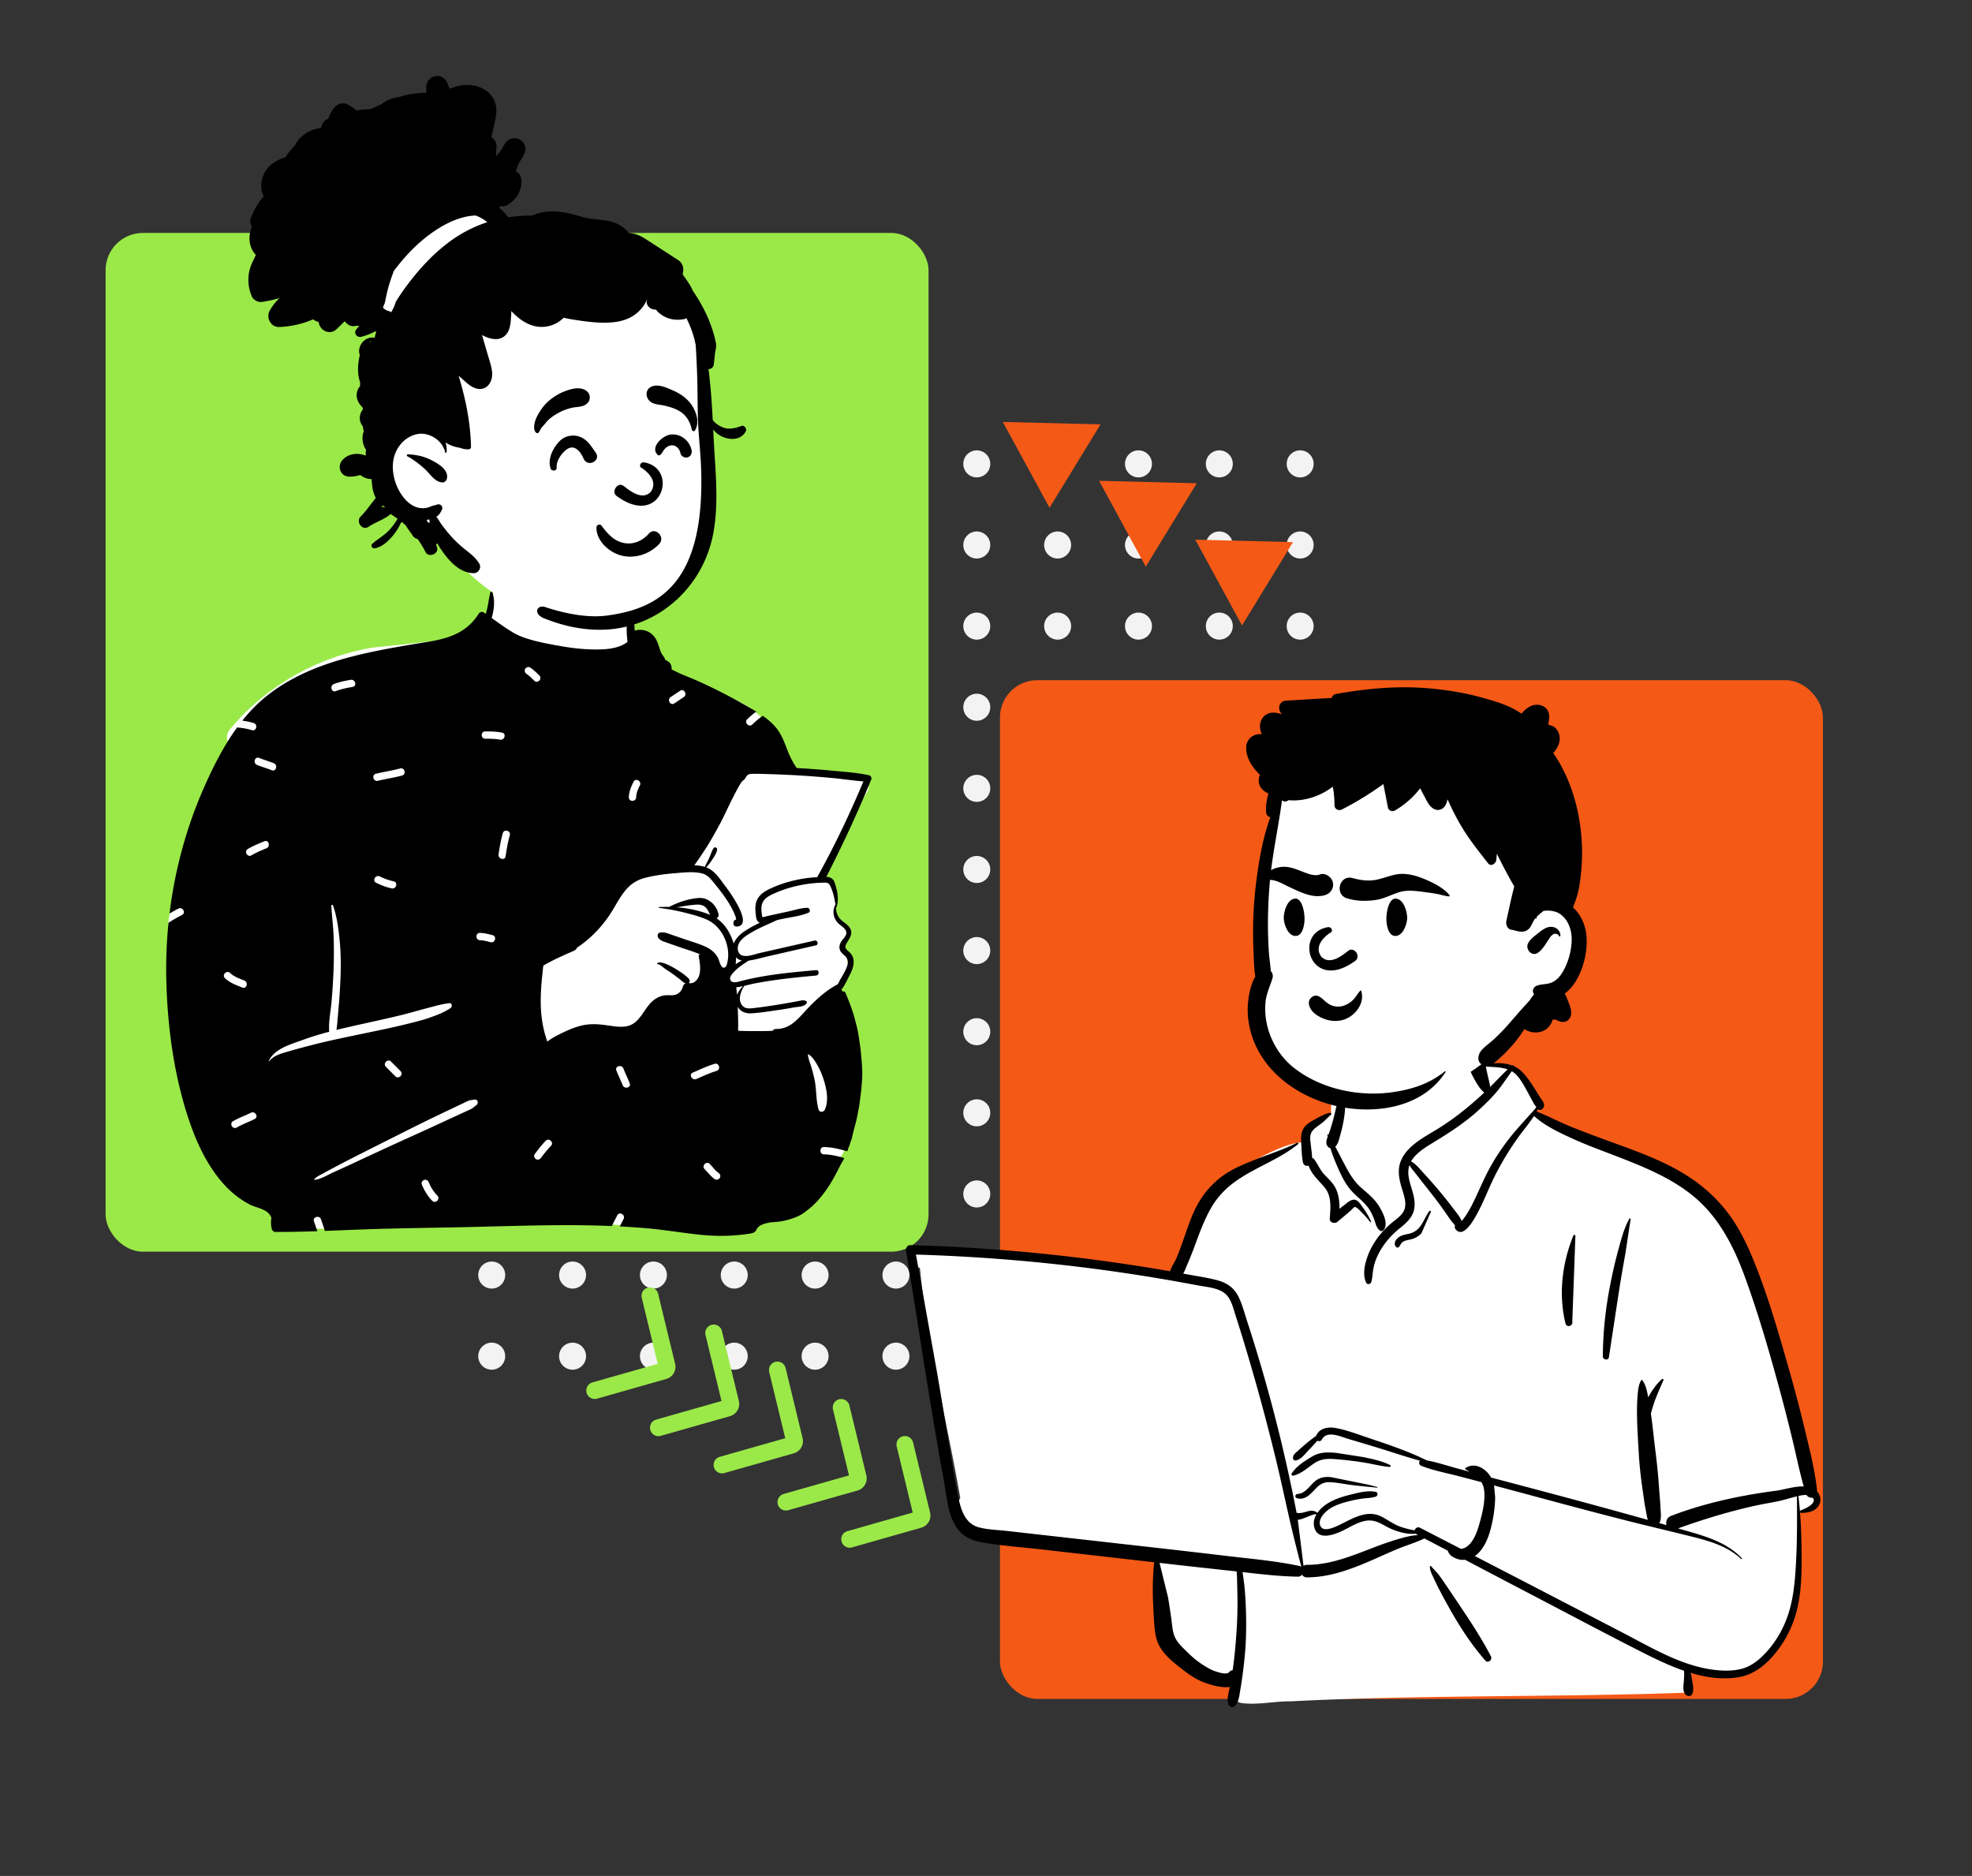 <svg xmlns="http://www.w3.org/2000/svg" width="635" height="604" fill="none"><rect width="100%" height="100%" fill="#333333" stroke="none"/><path fill="#F3F3F3" d="M162.677 149.353a4.345 4.345 0 0 1-4.338 4.353 4.346 4.346 0 0 1-4.339-4.353 4.346 4.346 0 0 1 4.339-4.353 4.345 4.345 0 0 1 4.338 4.353zm26.033 0a4.346 4.346 0 0 1-4.339 4.353 4.346 4.346 0 0 1-4.339-4.353 4.346 4.346 0 0 1 4.339-4.353 4.346 4.346 0 0 1 4.339 4.353zm26.032 0a4.346 4.346 0 0 1-4.339 4.353 4.345 4.345 0 0 1-4.338-4.353 4.345 4.345 0 0 1 4.338-4.353 4.346 4.346 0 0 1 4.339 4.353zm26.032 0a4.346 4.346 0 0 1-4.339 4.353 4.345 4.345 0 0 1-4.338-4.353 4.345 4.345 0 0 1 4.338-4.353 4.346 4.346 0 0 1 4.339 4.353zm26.032 0a4.345 4.345 0 0 1-4.338 4.353 4.346 4.346 0 0 1-4.339-4.353 4.346 4.346 0 0 1 4.339-4.353 4.345 4.345 0 0 1 4.338 4.353zm26.033 0a4.346 4.346 0 0 1-4.339 4.353 4.346 4.346 0 0 1-4.339-4.353A4.346 4.346 0 0 1 288.5 145a4.346 4.346 0 0 1 4.339 4.353zm26.032 0a4.346 4.346 0 0 1-4.339 4.353 4.345 4.345 0 0 1-4.338-4.353 4.345 4.345 0 0 1 4.338-4.353 4.346 4.346 0 0 1 4.339 4.353zm26.032 0a4.345 4.345 0 0 1-4.338 4.353 4.346 4.346 0 0 1-4.339-4.353 4.346 4.346 0 0 1 4.339-4.353 4.345 4.345 0 0 1 4.338 4.353zm26.032 0a4.345 4.345 0 0 1-4.338 4.353 4.346 4.346 0 0 1-4.339-4.353 4.346 4.346 0 0 1 4.339-4.353 4.345 4.345 0 0 1 4.338 4.353zm26.033 0a4.346 4.346 0 0 1-4.339 4.353 4.346 4.346 0 0 1-4.339-4.353 4.346 4.346 0 0 1 4.339-4.353 4.346 4.346 0 0 1 4.339 4.353zm26.032 0a4.346 4.346 0 0 1-4.339 4.353 4.345 4.345 0 0 1-4.338-4.353 4.345 4.345 0 0 1 4.338-4.353 4.346 4.346 0 0 1 4.339 4.353zm-260.323 26.118a4.345 4.345 0 0 1-4.338 4.353 4.346 4.346 0 0 1-4.339-4.353 4.346 4.346 0 0 1 4.339-4.353 4.345 4.345 0 0 1 4.338 4.353zm26.033 0a4.346 4.346 0 0 1-4.339 4.353 4.346 4.346 0 0 1-4.339-4.353 4.346 4.346 0 0 1 4.339-4.353 4.346 4.346 0 0 1 4.339 4.353zm26.032 0a4.346 4.346 0 0 1-4.339 4.353 4.345 4.345 0 0 1-4.338-4.353 4.345 4.345 0 0 1 4.338-4.353 4.346 4.346 0 0 1 4.339 4.353zm26.032 0a4.346 4.346 0 0 1-4.339 4.353 4.345 4.345 0 0 1-4.338-4.353 4.345 4.345 0 0 1 4.338-4.353 4.346 4.346 0 0 1 4.339 4.353zm26.032 0a4.345 4.345 0 0 1-4.338 4.353 4.346 4.346 0 0 1-4.339-4.353 4.346 4.346 0 0 1 4.339-4.353 4.345 4.345 0 0 1 4.338 4.353zm26.033 0a4.346 4.346 0 0 1-4.339 4.353 4.346 4.346 0 0 1-4.339-4.353 4.346 4.346 0 0 1 4.339-4.353 4.346 4.346 0 0 1 4.339 4.353zm26.032 0a4.346 4.346 0 0 1-4.339 4.353 4.345 4.345 0 0 1-4.338-4.353 4.345 4.345 0 0 1 4.338-4.353 4.346 4.346 0 0 1 4.339 4.353zm26.032 0a4.345 4.345 0 0 1-4.338 4.353 4.346 4.346 0 0 1-4.339-4.353 4.346 4.346 0 0 1 4.339-4.353 4.345 4.345 0 0 1 4.338 4.353zm26.032 0a4.345 4.345 0 0 1-4.338 4.353 4.346 4.346 0 0 1-4.339-4.353 4.346 4.346 0 0 1 4.339-4.353 4.345 4.345 0 0 1 4.338 4.353zm26.033 0a4.346 4.346 0 0 1-4.339 4.353 4.346 4.346 0 0 1-4.339-4.353 4.346 4.346 0 0 1 4.339-4.353 4.346 4.346 0 0 1 4.339 4.353zm26.032 0a4.346 4.346 0 0 1-4.339 4.353 4.345 4.345 0 0 1-4.338-4.353 4.345 4.345 0 0 1 4.338-4.353 4.346 4.346 0 0 1 4.339 4.353zm-260.323 26.117a4.345 4.345 0 0 1-4.338 4.353 4.346 4.346 0 0 1-4.339-4.353 4.346 4.346 0 0 1 4.339-4.353 4.345 4.345 0 0 1 4.338 4.353zm26.033 0a4.346 4.346 0 0 1-4.339 4.353 4.346 4.346 0 0 1-4.339-4.353 4.346 4.346 0 0 1 4.339-4.353 4.346 4.346 0 0 1 4.339 4.353zm26.032 0a4.346 4.346 0 0 1-4.339 4.353 4.345 4.345 0 0 1-4.338-4.353 4.345 4.345 0 0 1 4.338-4.353 4.346 4.346 0 0 1 4.339 4.353zm26.032 0a4.346 4.346 0 0 1-4.339 4.353 4.345 4.345 0 0 1-4.338-4.353 4.345 4.345 0 0 1 4.338-4.353 4.346 4.346 0 0 1 4.339 4.353zm26.032 0a4.345 4.345 0 0 1-4.338 4.353 4.346 4.346 0 0 1-4.339-4.353 4.346 4.346 0 0 1 4.339-4.353 4.345 4.345 0 0 1 4.338 4.353zm26.033 0a4.346 4.346 0 0 1-4.339 4.353 4.346 4.346 0 0 1-4.339-4.353 4.346 4.346 0 0 1 4.339-4.353 4.346 4.346 0 0 1 4.339 4.353zm26.032 0a4.346 4.346 0 0 1-4.339 4.353 4.345 4.345 0 0 1-4.338-4.353 4.345 4.345 0 0 1 4.338-4.353 4.346 4.346 0 0 1 4.339 4.353zm26.032 0a4.345 4.345 0 0 1-4.338 4.353 4.346 4.346 0 0 1-4.339-4.353 4.346 4.346 0 0 1 4.339-4.353 4.345 4.345 0 0 1 4.338 4.353zm26.032 0a4.345 4.345 0 0 1-4.338 4.353 4.346 4.346 0 0 1-4.339-4.353 4.346 4.346 0 0 1 4.339-4.353 4.345 4.345 0 0 1 4.338 4.353zm26.033 0a4.346 4.346 0 0 1-4.339 4.353 4.346 4.346 0 0 1-4.339-4.353 4.346 4.346 0 0 1 4.339-4.353 4.346 4.346 0 0 1 4.339 4.353zm26.032 0a4.346 4.346 0 0 1-4.339 4.353 4.345 4.345 0 0 1-4.338-4.353 4.345 4.345 0 0 1 4.338-4.353 4.346 4.346 0 0 1 4.339 4.353zm-260.323 26.118a4.345 4.345 0 0 1-4.338 4.353 4.346 4.346 0 0 1-4.339-4.353 4.346 4.346 0 0 1 4.339-4.353 4.345 4.345 0 0 1 4.338 4.353zm26.033 0a4.346 4.346 0 0 1-4.339 4.353 4.346 4.346 0 0 1-4.339-4.353 4.346 4.346 0 0 1 4.339-4.353 4.346 4.346 0 0 1 4.339 4.353zm26.032 0a4.346 4.346 0 0 1-4.339 4.353 4.345 4.345 0 0 1-4.338-4.353 4.345 4.345 0 0 1 4.338-4.353 4.346 4.346 0 0 1 4.339 4.353zm26.032 0a4.346 4.346 0 0 1-4.339 4.353 4.345 4.345 0 0 1-4.338-4.353 4.345 4.345 0 0 1 4.338-4.353 4.346 4.346 0 0 1 4.339 4.353zm26.032 0a4.345 4.345 0 0 1-4.338 4.353 4.346 4.346 0 0 1-4.339-4.353 4.346 4.346 0 0 1 4.339-4.353 4.345 4.345 0 0 1 4.338 4.353zm26.033 0a4.346 4.346 0 0 1-4.339 4.353 4.346 4.346 0 0 1-4.339-4.353 4.346 4.346 0 0 1 4.339-4.353 4.346 4.346 0 0 1 4.339 4.353zm26.032 0a4.346 4.346 0 0 1-4.339 4.353 4.345 4.345 0 0 1-4.338-4.353 4.345 4.345 0 0 1 4.338-4.353 4.346 4.346 0 0 1 4.339 4.353zm26.032 0a4.345 4.345 0 0 1-4.338 4.353 4.346 4.346 0 0 1-4.339-4.353 4.346 4.346 0 0 1 4.339-4.353 4.345 4.345 0 0 1 4.338 4.353zm26.032 0a4.345 4.345 0 0 1-4.338 4.353 4.346 4.346 0 0 1-4.339-4.353 4.346 4.346 0 0 1 4.339-4.353 4.345 4.345 0 0 1 4.338 4.353zm26.033 0a4.346 4.346 0 0 1-4.339 4.353 4.346 4.346 0 0 1-4.339-4.353 4.346 4.346 0 0 1 4.339-4.353 4.346 4.346 0 0 1 4.339 4.353zm26.032 0a4.346 4.346 0 0 1-4.339 4.353 4.345 4.345 0 0 1-4.338-4.353 4.345 4.345 0 0 1 4.338-4.353 4.346 4.346 0 0 1 4.339 4.353zm-260.323 26.118a4.345 4.345 0 0 1-4.338 4.352 4.345 4.345 0 0 1-4.339-4.352 4.346 4.346 0 0 1 4.339-4.353 4.345 4.345 0 0 1 4.338 4.353zm26.033 0a4.345 4.345 0 0 1-4.339 4.352 4.345 4.345 0 0 1-4.339-4.352 4.346 4.346 0 0 1 4.339-4.353 4.346 4.346 0 0 1 4.339 4.353zm26.032 0a4.345 4.345 0 0 1-4.339 4.352 4.345 4.345 0 0 1-4.338-4.352 4.345 4.345 0 0 1 4.338-4.353 4.346 4.346 0 0 1 4.339 4.353zm26.032 0a4.345 4.345 0 0 1-4.339 4.352 4.345 4.345 0 0 1-4.338-4.352 4.345 4.345 0 0 1 4.338-4.353 4.345 4.345 0 0 1 4.339 4.353zm26.032 0a4.345 4.345 0 0 1-4.338 4.352 4.345 4.345 0 0 1-4.339-4.352 4.346 4.346 0 0 1 4.339-4.353 4.345 4.345 0 0 1 4.338 4.353zm26.033 0a4.345 4.345 0 0 1-4.339 4.352 4.345 4.345 0 0 1-4.339-4.352 4.346 4.346 0 0 1 4.339-4.353 4.346 4.346 0 0 1 4.339 4.353zm26.032 0a4.345 4.345 0 0 1-4.339 4.352 4.345 4.345 0 0 1-4.338-4.352 4.345 4.345 0 0 1 4.338-4.353 4.346 4.346 0 0 1 4.339 4.353zm26.032 0a4.345 4.345 0 0 1-4.338 4.352 4.345 4.345 0 0 1-4.339-4.352 4.345 4.345 0 0 1 4.339-4.353 4.345 4.345 0 0 1 4.338 4.353zm26.032 0a4.345 4.345 0 0 1-4.338 4.352 4.345 4.345 0 0 1-4.339-4.352 4.346 4.346 0 0 1 4.339-4.353 4.345 4.345 0 0 1 4.338 4.353zm26.033 0a4.345 4.345 0 0 1-4.339 4.352 4.345 4.345 0 0 1-4.339-4.352 4.346 4.346 0 0 1 4.339-4.353 4.346 4.346 0 0 1 4.339 4.353zm26.032 0a4.345 4.345 0 0 1-4.339 4.352 4.345 4.345 0 0 1-4.338-4.352 4.345 4.345 0 0 1 4.338-4.353 4.346 4.346 0 0 1 4.339 4.353zm-260.323 26.117a4.345 4.345 0 0 1-4.338 4.353 4.346 4.346 0 0 1-4.339-4.353 4.346 4.346 0 0 1 4.339-4.353 4.345 4.345 0 0 1 4.338 4.353zm26.033 0a4.346 4.346 0 0 1-4.339 4.353 4.346 4.346 0 0 1-4.339-4.353 4.346 4.346 0 0 1 4.339-4.353 4.346 4.346 0 0 1 4.339 4.353zm26.032 0a4.346 4.346 0 0 1-4.339 4.353 4.345 4.345 0 0 1-4.338-4.353 4.345 4.345 0 0 1 4.338-4.353 4.346 4.346 0 0 1 4.339 4.353zm26.032 0a4.346 4.346 0 0 1-4.339 4.353 4.345 4.345 0 0 1-4.338-4.353 4.345 4.345 0 0 1 4.338-4.353 4.346 4.346 0 0 1 4.339 4.353zm26.032 0a4.345 4.345 0 0 1-4.338 4.353 4.346 4.346 0 0 1-4.339-4.353 4.346 4.346 0 0 1 4.339-4.353 4.345 4.345 0 0 1 4.338 4.353zm26.033 0a4.346 4.346 0 0 1-4.339 4.353 4.346 4.346 0 0 1-4.339-4.353 4.346 4.346 0 0 1 4.339-4.353 4.346 4.346 0 0 1 4.339 4.353zm26.032 0a4.346 4.346 0 0 1-4.339 4.353 4.345 4.345 0 0 1-4.338-4.353 4.345 4.345 0 0 1 4.338-4.353 4.346 4.346 0 0 1 4.339 4.353zm26.032 0a4.345 4.345 0 0 1-4.338 4.353 4.346 4.346 0 0 1-4.339-4.353 4.346 4.346 0 0 1 4.339-4.353 4.345 4.345 0 0 1 4.338 4.353zm26.032 0a4.345 4.345 0 0 1-4.338 4.353 4.346 4.346 0 0 1-4.339-4.353 4.346 4.346 0 0 1 4.339-4.353 4.345 4.345 0 0 1 4.338 4.353zm26.033 0a4.346 4.346 0 0 1-4.339 4.353 4.346 4.346 0 0 1-4.339-4.353 4.346 4.346 0 0 1 4.339-4.353 4.346 4.346 0 0 1 4.339 4.353zm26.032 0a4.346 4.346 0 0 1-4.339 4.353 4.345 4.345 0 0 1-4.338-4.353 4.345 4.345 0 0 1 4.338-4.353 4.346 4.346 0 0 1 4.339 4.353zm-260.323 26.118a4.345 4.345 0 0 1-4.338 4.353 4.346 4.346 0 0 1-4.339-4.353 4.346 4.346 0 0 1 4.339-4.353 4.345 4.345 0 0 1 4.338 4.353zm26.033 0a4.346 4.346 0 0 1-4.339 4.353 4.346 4.346 0 0 1-4.339-4.353 4.346 4.346 0 0 1 4.339-4.353 4.346 4.346 0 0 1 4.339 4.353zm26.032 0a4.346 4.346 0 0 1-4.339 4.353 4.345 4.345 0 0 1-4.338-4.353 4.345 4.345 0 0 1 4.338-4.353 4.346 4.346 0 0 1 4.339 4.353zm26.032 0a4.346 4.346 0 0 1-4.339 4.353 4.345 4.345 0 0 1-4.338-4.353 4.345 4.345 0 0 1 4.338-4.353 4.346 4.346 0 0 1 4.339 4.353zm26.032 0a4.345 4.345 0 0 1-4.338 4.353 4.346 4.346 0 0 1-4.339-4.353 4.346 4.346 0 0 1 4.339-4.353 4.345 4.345 0 0 1 4.338 4.353zm26.033 0a4.346 4.346 0 0 1-4.339 4.353 4.346 4.346 0 0 1-4.339-4.353 4.346 4.346 0 0 1 4.339-4.353 4.346 4.346 0 0 1 4.339 4.353zm26.032 0a4.346 4.346 0 0 1-4.339 4.353 4.345 4.345 0 0 1-4.338-4.353 4.345 4.345 0 0 1 4.338-4.353 4.346 4.346 0 0 1 4.339 4.353zm26.032 0a4.345 4.345 0 0 1-4.338 4.353 4.346 4.346 0 0 1-4.339-4.353 4.346 4.346 0 0 1 4.339-4.353 4.345 4.345 0 0 1 4.338 4.353zm26.032 0a4.345 4.345 0 0 1-4.338 4.353 4.346 4.346 0 0 1-4.339-4.353 4.346 4.346 0 0 1 4.339-4.353 4.345 4.345 0 0 1 4.338 4.353zm26.033 0a4.346 4.346 0 0 1-4.339 4.353 4.346 4.346 0 0 1-4.339-4.353 4.346 4.346 0 0 1 4.339-4.353 4.346 4.346 0 0 1 4.339 4.353zm26.032 0a4.346 4.346 0 0 1-4.339 4.353 4.345 4.345 0 0 1-4.338-4.353 4.345 4.345 0 0 1 4.338-4.353 4.346 4.346 0 0 1 4.339 4.353zm-260.323 26.117a4.345 4.345 0 0 1-4.338 4.353 4.346 4.346 0 0 1-4.339-4.353 4.345 4.345 0 0 1 4.339-4.352 4.345 4.345 0 0 1 4.338 4.352zm26.033 0a4.346 4.346 0 0 1-4.339 4.353 4.346 4.346 0 0 1-4.339-4.353 4.345 4.345 0 0 1 4.339-4.352 4.345 4.345 0 0 1 4.339 4.352zm26.032 0a4.346 4.346 0 0 1-4.339 4.353 4.345 4.345 0 0 1-4.338-4.353 4.345 4.345 0 0 1 4.338-4.352 4.345 4.345 0 0 1 4.339 4.352zm26.032 0a4.345 4.345 0 0 1-4.339 4.353 4.345 4.345 0 0 1-4.338-4.353 4.345 4.345 0 0 1 4.338-4.352 4.345 4.345 0 0 1 4.339 4.352zm26.032 0a4.345 4.345 0 0 1-4.338 4.353 4.346 4.346 0 0 1-4.339-4.353 4.345 4.345 0 0 1 4.339-4.352 4.345 4.345 0 0 1 4.338 4.352zm26.033 0a4.346 4.346 0 0 1-4.339 4.353 4.346 4.346 0 0 1-4.339-4.353 4.345 4.345 0 0 1 4.339-4.352 4.345 4.345 0 0 1 4.339 4.352zm26.032 0a4.346 4.346 0 0 1-4.339 4.353 4.345 4.345 0 0 1-4.338-4.353 4.345 4.345 0 0 1 4.338-4.352 4.345 4.345 0 0 1 4.339 4.352zm26.032 0a4.345 4.345 0 0 1-4.338 4.353 4.345 4.345 0 0 1-4.339-4.353 4.345 4.345 0 0 1 4.339-4.352 4.345 4.345 0 0 1 4.338 4.352zm26.032 0a4.345 4.345 0 0 1-4.338 4.353 4.346 4.346 0 0 1-4.339-4.353 4.345 4.345 0 0 1 4.339-4.352 4.345 4.345 0 0 1 4.338 4.352zm26.033 0a4.346 4.346 0 0 1-4.339 4.353 4.346 4.346 0 0 1-4.339-4.353 4.345 4.345 0 0 1 4.339-4.352 4.345 4.345 0 0 1 4.339 4.352zm26.032 0a4.346 4.346 0 0 1-4.339 4.353 4.345 4.345 0 0 1-4.338-4.353 4.345 4.345 0 0 1 4.338-4.352 4.345 4.345 0 0 1 4.339 4.352zm-260.323 26.118a4.345 4.345 0 0 1-4.338 4.353 4.346 4.346 0 0 1-4.339-4.353 4.346 4.346 0 0 1 4.339-4.353 4.345 4.345 0 0 1 4.338 4.353zm26.033 0a4.346 4.346 0 0 1-4.339 4.353 4.346 4.346 0 0 1-4.339-4.353 4.346 4.346 0 0 1 4.339-4.353 4.346 4.346 0 0 1 4.339 4.353zm26.032 0a4.346 4.346 0 0 1-4.339 4.353 4.345 4.345 0 0 1-4.338-4.353 4.345 4.345 0 0 1 4.338-4.353 4.346 4.346 0 0 1 4.339 4.353zm26.032 0a4.346 4.346 0 0 1-4.339 4.353 4.345 4.345 0 0 1-4.338-4.353 4.345 4.345 0 0 1 4.338-4.353 4.346 4.346 0 0 1 4.339 4.353zm26.032 0a4.345 4.345 0 0 1-4.338 4.353 4.346 4.346 0 0 1-4.339-4.353 4.346 4.346 0 0 1 4.339-4.353 4.345 4.345 0 0 1 4.338 4.353zm26.033 0a4.346 4.346 0 0 1-4.339 4.353 4.346 4.346 0 0 1-4.339-4.353 4.346 4.346 0 0 1 4.339-4.353 4.346 4.346 0 0 1 4.339 4.353zm26.032 0a4.346 4.346 0 0 1-4.339 4.353 4.345 4.345 0 0 1-4.338-4.353 4.345 4.345 0 0 1 4.338-4.353 4.346 4.346 0 0 1 4.339 4.353zm26.032 0a4.345 4.345 0 0 1-4.338 4.353 4.346 4.346 0 0 1-4.339-4.353 4.346 4.346 0 0 1 4.339-4.353 4.345 4.345 0 0 1 4.338 4.353zm26.032 0a4.345 4.345 0 0 1-4.338 4.353 4.346 4.346 0 0 1-4.339-4.353 4.346 4.346 0 0 1 4.339-4.353 4.345 4.345 0 0 1 4.338 4.353zm26.033 0a4.346 4.346 0 0 1-4.339 4.353 4.346 4.346 0 0 1-4.339-4.353 4.346 4.346 0 0 1 4.339-4.353 4.346 4.346 0 0 1 4.339 4.353zm26.032 0a4.346 4.346 0 0 1-4.339 4.353 4.345 4.345 0 0 1-4.338-4.353 4.345 4.345 0 0 1 4.338-4.353 4.346 4.346 0 0 1 4.339 4.353zm-260.323 26.118a4.345 4.345 0 0 1-4.338 4.353 4.346 4.346 0 0 1-4.339-4.353 4.346 4.346 0 0 1 4.339-4.353 4.345 4.345 0 0 1 4.338 4.353zm26.033 0a4.346 4.346 0 0 1-4.339 4.353 4.346 4.346 0 0 1-4.339-4.353 4.346 4.346 0 0 1 4.339-4.353 4.346 4.346 0 0 1 4.339 4.353zm26.032 0a4.346 4.346 0 0 1-4.339 4.353 4.345 4.345 0 0 1-4.338-4.353 4.345 4.345 0 0 1 4.338-4.353 4.346 4.346 0 0 1 4.339 4.353zm26.032 0a4.346 4.346 0 0 1-4.339 4.353 4.345 4.345 0 0 1-4.338-4.353 4.345 4.345 0 0 1 4.338-4.353 4.346 4.346 0 0 1 4.339 4.353zm26.032 0a4.345 4.345 0 0 1-4.338 4.353 4.346 4.346 0 0 1-4.339-4.353 4.346 4.346 0 0 1 4.339-4.353 4.345 4.345 0 0 1 4.338 4.353zm26.033 0a4.346 4.346 0 0 1-4.339 4.353 4.346 4.346 0 0 1-4.339-4.353 4.346 4.346 0 0 1 4.339-4.353 4.346 4.346 0 0 1 4.339 4.353zm26.032 0a4.346 4.346 0 0 1-4.339 4.353 4.345 4.345 0 0 1-4.338-4.353 4.345 4.345 0 0 1 4.338-4.353 4.346 4.346 0 0 1 4.339 4.353zm26.032 0a4.345 4.345 0 0 1-4.338 4.353 4.346 4.346 0 0 1-4.339-4.353 4.346 4.346 0 0 1 4.339-4.353 4.345 4.345 0 0 1 4.338 4.353zm26.032 0a4.345 4.345 0 0 1-4.338 4.353 4.346 4.346 0 0 1-4.339-4.353 4.346 4.346 0 0 1 4.339-4.353 4.345 4.345 0 0 1 4.338 4.353zm26.033 0a4.346 4.346 0 0 1-4.339 4.353 4.346 4.346 0 0 1-4.339-4.353 4.346 4.346 0 0 1 4.339-4.353 4.346 4.346 0 0 1 4.339 4.353zm26.032 0a4.346 4.346 0 0 1-4.339 4.353 4.345 4.345 0 0 1-4.338-4.353 4.345 4.345 0 0 1 4.338-4.353 4.346 4.346 0 0 1 4.339 4.353zm-260.323 26.117a4.345 4.345 0 0 1-4.338 4.353 4.346 4.346 0 0 1-4.339-4.353 4.346 4.346 0 0 1 4.339-4.353 4.345 4.345 0 0 1 4.338 4.353zm26.033 0a4.346 4.346 0 0 1-4.339 4.353 4.346 4.346 0 0 1-4.339-4.353 4.346 4.346 0 0 1 4.339-4.353 4.346 4.346 0 0 1 4.339 4.353zm26.032 0a4.346 4.346 0 0 1-4.339 4.353 4.345 4.345 0 0 1-4.338-4.353 4.345 4.345 0 0 1 4.338-4.353 4.346 4.346 0 0 1 4.339 4.353zm26.032 0a4.346 4.346 0 0 1-4.339 4.353 4.345 4.345 0 0 1-4.338-4.353 4.345 4.345 0 0 1 4.338-4.353 4.346 4.346 0 0 1 4.339 4.353zm26.032 0a4.345 4.345 0 0 1-4.338 4.353 4.346 4.346 0 0 1-4.339-4.353 4.346 4.346 0 0 1 4.339-4.353 4.345 4.345 0 0 1 4.338 4.353zm26.033 0a4.346 4.346 0 0 1-4.339 4.353 4.346 4.346 0 0 1-4.339-4.353 4.346 4.346 0 0 1 4.339-4.353 4.346 4.346 0 0 1 4.339 4.353zm26.032 0a4.346 4.346 0 0 1-4.339 4.353 4.345 4.345 0 0 1-4.338-4.353 4.345 4.345 0 0 1 4.338-4.353 4.346 4.346 0 0 1 4.339 4.353zm26.032 0a4.345 4.345 0 0 1-4.338 4.353 4.346 4.346 0 0 1-4.339-4.353 4.346 4.346 0 0 1 4.339-4.353 4.345 4.345 0 0 1 4.338 4.353zm26.032 0a4.345 4.345 0 0 1-4.338 4.353 4.346 4.346 0 0 1-4.339-4.353 4.346 4.346 0 0 1 4.339-4.353 4.345 4.345 0 0 1 4.338 4.353zm26.033 0a4.346 4.346 0 0 1-4.339 4.353 4.346 4.346 0 0 1-4.339-4.353 4.346 4.346 0 0 1 4.339-4.353 4.346 4.346 0 0 1 4.339 4.353zm26.032 0a4.346 4.346 0 0 1-4.339 4.353 4.345 4.345 0 0 1-4.338-4.353 4.345 4.345 0 0 1 4.338-4.353 4.346 4.346 0 0 1 4.339 4.353zm-260.323 26.118a4.345 4.345 0 0 1-4.338 4.353 4.346 4.346 0 0 1-4.339-4.353 4.346 4.346 0 0 1 4.339-4.353 4.345 4.345 0 0 1 4.338 4.353zm26.033 0a4.346 4.346 0 0 1-4.339 4.353 4.346 4.346 0 0 1-4.339-4.353 4.346 4.346 0 0 1 4.339-4.353 4.346 4.346 0 0 1 4.339 4.353zm26.032 0a4.346 4.346 0 0 1-4.339 4.353 4.345 4.345 0 0 1-4.338-4.353 4.345 4.345 0 0 1 4.338-4.353 4.346 4.346 0 0 1 4.339 4.353zm26.032 0a4.346 4.346 0 0 1-4.339 4.353 4.345 4.345 0 0 1-4.338-4.353 4.345 4.345 0 0 1 4.338-4.353 4.346 4.346 0 0 1 4.339 4.353zm26.032 0a4.345 4.345 0 0 1-4.338 4.353 4.346 4.346 0 0 1-4.339-4.353 4.346 4.346 0 0 1 4.339-4.353 4.345 4.345 0 0 1 4.338 4.353zm26.033 0A4.346 4.346 0 0 1 288.5 441a4.346 4.346 0 0 1-4.339-4.353 4.346 4.346 0 0 1 4.339-4.353 4.346 4.346 0 0 1 4.339 4.353zm26.032 0a4.346 4.346 0 0 1-4.339 4.353 4.345 4.345 0 0 1-4.338-4.353 4.345 4.345 0 0 1 4.338-4.353 4.346 4.346 0 0 1 4.339 4.353zm26.032 0a4.345 4.345 0 0 1-4.338 4.353 4.346 4.346 0 0 1-4.339-4.353 4.346 4.346 0 0 1 4.339-4.353 4.345 4.345 0 0 1 4.338 4.353zm26.032 0a4.345 4.345 0 0 1-4.338 4.353 4.346 4.346 0 0 1-4.339-4.353 4.346 4.346 0 0 1 4.339-4.353 4.345 4.345 0 0 1 4.338 4.353zm26.033 0a4.346 4.346 0 0 1-4.339 4.353 4.346 4.346 0 0 1-4.339-4.353 4.346 4.346 0 0 1 4.339-4.353 4.346 4.346 0 0 1 4.339 4.353zm26.032 0a4.346 4.346 0 0 1-4.339 4.353 4.345 4.345 0 0 1-4.338-4.353 4.345 4.345 0 0 1 4.338-4.353 4.346 4.346 0 0 1 4.339 4.353z"/><rect width="265" height="328" x="34" y="75" fill="#9BE948" rx="12"/><path fill="#fff" fill-rule="evenodd" d="M252.001 246.364c-2.562-9.965-4.919-14.191-9.471-17.655-4.258-3.239-10.474-5.961-19.544-7.948-9.447-1.656-9.714-6.579-12.083-14.491-.691-2.379-4.115-3.011-5.593-1.297a6.844 6.844 0 0 0-.65-.619c.201-1.134-1.447-4.385-1.391-5.47.574-11.326-3.121-17.014-12.343-19.128-2.005-.46-15.628-.731-17.583-.189-8.549 2.37-16.964 9.894-15.676 18.958-2.684 3.516-5.31 5.662-9.45 6.795a926.242 926.242 0 0 1-27.642 3.109c-18.039 2.837-34.953 12.41-46.513 26.373-1.066 1.289-1.374 3.038-.433 4.413-.738 3.165-4.887 10.844-1.622 13.015-5.369 12.874-17.722 37.76-17.745 44.869-.098 29.867 3.12 68.742 32.515 85.27 1.177 1.16 1.345 2.444 1.855 4.17 1.292 5.437 5.985 9.323 11.122 9.006 25.306.564 49.817-2.531 75.123-2.681 11.16-.066 24.581 1.604 34.276 2.716 9.695 1.113 19.481.129 28.785-2.716.784 1.238 2.37 1.959 3.979 1.604 9.645-1.922 17.444-7.881 24.237-14.394 2.076-3.786 10.183-14.574 6.961-18.329 2.921-12.382 2.769-25.685-2.422-37.475.736-2.161-.605-4.536 0-6.768.438-1.615 1.56-2.283 2.125-3.882.795-2.251-.069-5.27-.964-7.566-.367-1.145.675-2.377.964-3.545 1.373-5.509-1.771-5.023-4.037-8.706.034-.011.623-2.64.621-2.627.347-1.877-.523-4.281-1.281-5.848-.512-1.059-1.61-1.722-2.701-1.6 1.099-3.739 2.488-6.85 3.982-10.453 2.642-6.349 5.986-12.43 9.78-18.177 1.553-2.354-.533-5.08-3.047-5.241a153.172 153.172 0 0 1-24.134-3.493z" clip-rule="evenodd"/><path fill="#000" fill-rule="evenodd" d="M228.252 294.382c-3.255-1.279-6.76-1.986-10.282-2.261 1.897-.333 3.799-.655 5.716-.82 1.338-.115 2.578-.103 3.584.915.67.678.985 1.55 1.426 2.352a9.838 9.838 0 0 0-.444-.186zm34.935-11.964c-5.331.271-10.667 1.542-15.489 3.844-1.973.944-3.76 2.306-4.284 4.547-.264 1.144-.2 2.327-.059 3.482.106.876.133 1.993.891 2.586.13.1.268.177.412.233a36.08 36.08 0 0 0-4.978 2.768c-1.376.911-2.79 2.315-3.425 3.898-.053-.18-.106-.347-.159-.507-1.082-3.207-2.749-5.835-5.374-7.601.464-.209.785-.705.635-1.388-.624-2.858-3.255-5.34-6.228-5.163-3.254.191-6.75 1.379-9.694 2.88a48.7 48.7 0 0 0-3.201.038c-.182.006-.174.254 0 .275.858.109 1.717.23 2.576.371 2.04.328 4.075.743 6.065 1.259 2.387.62 4.857 1.242 7.089 2.324 4.327 2.102 7.006 7.598 6.456 12.38-.091.785-.394 3.155-1.479 2.91-.917-.206-1.282-2.125-1.602-2.836-.859-1.887-2.405-3.12-4.26-3.954-2.179-.982-4.51-1.645-6.769-2.417-1.278-.44-2.557-.879-3.839-1.316-1.312-.451-2.558-1.073-3.955-.757-.844.191-.941 1.2-.467 1.778.72.881 1.79 1.141 2.828 1.503l4.105 1.433c2.113.737 4.327 1.359 6.388 2.262l-.064.147c-.168-.047-.365.121-.332.327.308 1.908.738 4.113.261 6.024-.376 1.516-1.702 3.193-3.425 2.748a.923.923 0 0 0 .188-1.07c-.682-1.463-9.62-7.236-10.417-5.092-.026.076.056.132.121.121.679-.142 1.817 1.02 2.36 1.388.785.531 1.582 1.05 2.359 1.595a49.912 49.912 0 0 1 2.487 1.867c.635.507 1.114 1.035 1.843 1.292a1.54 1.54 0 0 0-.814.955c-.329 1.129-.964 2.087-2.067 2.586-1.155.518-2.458.191-3.675.318-1.658.168-3.105.958-4.313 2.088-2.538 2.376-3.811 6.563-7.359 7.686-2.12.67-4.472.248-6.619-.056-2.396-.339-4.73-.607-7.144-.254-2.311.34-4.496 1.141-6.607 2.12-1.978.917-4.166 1.955-5.921 3.323-.362-1.117-.726-2.223-1.003-3.364a40.24 40.24 0 0 1-1.091-8.217c-.079-2.639.068-5.29.294-7.917.112-1.312.289-2.618.4-3.93.03-.331.089-.684.133-1.038 3.134-1.855 6.427-3.276 9.746-4.738l.027-.012c.103-.047.203-.091.306-.135a.052.052 0 0 0-.012-.018c.379-.233.644-.543.802-.891 4.784-3.181 8.783-7.524 11.764-12.59 1.25-2.123 2.452-4.325 4.087-6.185 1.74-1.985 3.807-3.164 6.365-3.778 2.99-.719 6.072-1.15 9.135-1.394 1.673-.133 3.543-.339 5.366-.33 1.27.008 2.513.117 3.655.433 1.69.466 2.678 1.754 3.739 3.057 1.015 1.251 2.023 2.504 2.97 3.807.896 1.235 1.743 2.512 2.478 3.851.441.802.85 1.627 1.194 2.479.121.301.279.643.353.956.073.315-.062.649.291.649-1.455.02-1.441 2.352.006 2.267 5.663-.331-2.449-11.417-3.634-12.962-1.679-2.188-3.411-5.042-6.098-6.059a1.646 1.646 0 0 0-.118-.041c.783-.743 1.4-1.633 1.991-2.539.609-.932 1.334-1.999 1.535-3.105.126-.704-.747-1.105-1.162-.489-.602.899-.893 2.037-1.343 3.025-.459 1.003-1.018 1.949-1.459 2.96-1.061-.327-2.208-.477-3.375-.527 1.473-1.999 3.99-5.856 4.293-6.351a149.84 149.84 0 0 0 3.987-7.027c1.369-2.565 2.543-5.236 3.854-7.831.744-1.471 1.494-2.954 2.32-4.381.285-.49.591-.979.938-1.424.067-.088.153-.162.232-.245.091-.05.185-.106.238-.135.476-.275.644-.911.979-1.316.535-.651 1.164-.728 1.97-.737 1.717-.017 3.44.05 5.154.097a311.683 311.683 0 0 1 9.835.434c3.66.218 7.318.504 10.967.855 3.228.31 6.456.814 9.687 1.056-4.374 10.423-9.226 20.657-14.718 30.534-.056.1-.097.2-.123.301zm-24.274 26.851c-.706.325-1.391.729-2.029 1.189.106-.717.132-1.472.103-2.23.526.567 1.2.891 1.926 1.041zm30.122-17.929a.15.15 0 0 0-.121.082c-.976 2.02-.568 4.275 1.026 5.859.835.825 2.655 1.757 2.596 3.113-.05 1.097-1.24 2.017-1.749 2.922-.473.844-.65 1.769-.271 2.684.486 1.17 1.841 1.636 2.305 2.786.589 1.459-.367 3.22-1.037 4.49-.624 1.177-1.43 2.353-1.964 3.597-3.584 1.861-6.792 4.715-9.55 7.614-3.02 3.169-5.61 6.899-10.405 6.805-.479-.009-.844.244-1.062.595a97.36 97.36 0 0 1-4.007.095c-2.346.011-4.692-.012-7.036-.086-.164-.569-.044-1.341-.053-1.822-.029-1.548-.044-3.093-.108-4.641l-.053-1.295c.843 1.531 2.49 2.227 4.366 2.12 3.016-.176 6.051-.672 9.037-1.117 1.574-.233 3.144-.498 4.711-.781 1.288-.23 3.105-.171 4.004-1.206.212-.242.224-.684-.108-.847-.891-.439-1.453-.194-2.432-.005a221.482 221.482 0 0 1-10.514 1.76c-1.317.186-2.637.368-3.957.513-1.153.124-2.452.292-3.381-.578-1.873-1.757-.824-4.703.361-6.478a.107.107 0 0 0 .015-.097c1.117-.263 2.231-.569 3.343-.784 2.137-.413 4.289-.761 6.445-1.07 4.427-.635 8.885-1.053 13.336-1.475 1.102-.106 1.114-1.845 0-1.742-6.395.586-12.822 1.143-19.131 2.379a86.633 86.633 0 0 0-4.713 1.047c-.738.183-1.529.469-2.303.478-.047 0-.094 0-.141-.004-1.514-.047-1.734-1.347-.902-2.429.103-.133.208-.266.317-.392 1.47-1.758 3.302-2.931 5.189-4.146 2.114-.289 4.223-.932 6.292-1.403 5.11-1.168 10.22-2.336 15.333-3.5 1.003-.23.577-1.775-.426-1.548l-11.643 2.645-5.68 1.291c-1.135.257-2.553.772-3.888.959-.658.091-1.296.102-1.872-.033-1.861-.442-1.955-2.775-1.153-4.16.9-1.557 2.599-2.53 4.108-3.412 2.614-1.53 5.395-2.63 8.112-3.898l1.446-.318c2.805-.619 6.01-.923 8.65-2.058.791-.336.358-1.586-.423-1.569-2.05.045-4.193.776-6.195 1.209-2.167.472-4.337.941-6.504 1.409-.217.048-1.505.46-1.699.369-.124-.059-.168-.489-.209-.772-.133-.932-.229-1.911-.085-2.846.317-2.096 2.061-3.081 3.825-3.886 3.928-1.79 8.235-2.91 12.522-3.358a42.075 42.075 0 0 1 2.969-.201c1.167-.035 2.129-.241 2.72.911.929 1.817 1.441 4.152 1.747 6.225zm-5.456 65.852c-.855-2.968-.623-6.138-1.209-9.166-.302-1.562-.715-3.111-1.167-4.636-.364-1.232-.971-2.543-1.039-3.828-.005-.086.096-.135.166-.096 1.207.694 2.135 2.193 2.823 3.369.825 1.408 1.454 2.882 1.962 4.432 1.012 3.088 1.843 6.813.538 9.925-.389.927-1.753 1.112-2.074 0zm-26.451-39.319a17.835 17.835 0 0 0 2.17-.372c-.809.791-1.555 1.743-1.97 2.799a44.626 44.626 0 0 0-.256-2.424c.018 0 .039 0 .056-.003zm-6.951 61.791c-1.275-.892-2.205-2.14-3.286-3.241-1.064-1.083.599-2.751 1.663-1.668.923.939 1.724 2.113 2.81 2.872.523.366.765 1.027.422 1.614-.303.519-1.088.788-1.609.423zm-7.113-34.304c2.329-1.01 4.618-2.109 7.055-2.836 1.456-.435 2.073 1.842.626 2.274-2.245.67-4.35 1.669-6.494 2.598-1.376.597-2.572-1.436-1.187-2.036zm-24.588-.707c-.57-1.409 1.707-2.016 2.268-.627.646 1.599 1.386 3.157 2.032 4.755.569 1.409-1.707 2.017-2.268.628-.646-1.599-1.386-3.157-2.032-4.756zm-24.27 28.134c-.379.507-1.011.782-1.609.424-.5-.301-.806-1.101-.422-1.614 1.122-1.498 2.257-2.979 3.571-4.315 1.065-1.083 2.728.586 1.663 1.668-1.173 1.193-2.201 2.499-3.203 3.837zm-3.47-157.858c1.08.739 2.026 1.638 2.948 2.562 1.072 1.075-.591 2.743-1.664 1.668-.777-.779-1.56-1.57-2.471-2.193-.526-.361-.762-1.031-.422-1.614.305-.522 1.084-.782 1.609-.423zm35.309 37.958c-.611 1.225-1.16 2.427-1.195 3.82-.037 1.518-2.389 1.518-2.352 0 .045-1.823.716-3.404 1.516-5.011.676-1.36 2.705-.164 2.031 1.191zM219 222.402c1.264-.846 2.44 1.198 1.187 2.036l-3.049 2.038c-1.264.845-2.44-1.199-1.187-2.036l3.049-2.038zm-56.191 53.3c-.216 1.499-2.482.858-2.268-.627.33-2.294.734-4.559 1.355-6.794.406-1.462 2.674-.837 2.268.628-.621 2.235-1.025 4.499-1.355 6.793zm-8.247 27.02c-1.514-.033-1.514-2.391 0-2.359 1.37.029 2.717.391 4.039.721 1.47.369.843 2.643-.626 2.275-1.117-.28-2.254-.613-3.413-.637zm-3.044 54.428c-.52.254-1.054.483-1.579.724l-3.158 1.45a2293.88 2293.88 0 0 0-6.57 3.037c-4.381 2.034-8.795 3.996-13.187 6.007a1748.8 1748.8 0 0 0-13.405 6.22c-2.102.983-4.219 1.931-6.332 2.89-1.808.819-4.041 2.251-6.025 2.386-.102.007-.136-.123-.078-.189.75-.855 1.945-1.352 2.93-1.907 1.006-.568 2.031-1.102 3.051-1.644a388.944 388.944 0 0 1 6.404-3.341c4.296-2.18 8.6-4.344 12.904-6.506 4.391-2.205 8.775-4.424 13.204-6.55a2249.01 2249.01 0 0 1 9.656-4.609c.489-.232.973-.482 1.473-.69.664-.275 1.169-.219 1.854-.389 1.117-.276 1.601 1.148.743 1.769-.706.511-1.078.948-1.885 1.342zm-15.702 24.187c-.242-.588.264-1.304.821-1.451.668-.176 1.203.231 1.447.824a13.321 13.321 0 0 0 2.745 4.235c1.057 1.089-.605 2.758-1.663 1.668-1.481-1.528-2.546-3.314-3.35-5.276zm-11.553-37.862c-1.072-1.075.592-2.742 1.664-1.667l3.048 3.056c1.072 1.076-.592 2.743-1.663 1.668l-3.049-3.057zm-31.274-4.983c-2.191.644-4.748 1.237-6.242 3.112-.073.091-.195-.026-.151-.118 1.912-3.977 7.398-5.371 11.196-6.765 2.687-.985 5.443-1.803 8.223-2.533-.278-3.18.488-6.588.754-9.752.285-3.378.516-6.766.635-10.155.121-3.457.151-6.937.037-10.395-.113-3.445-.559-6.848-.754-10.282-.019-.332.442-.348.542-.074 1.154 3.187 1.647 6.716 2.023 10.076.387 3.461.515 6.913.466 10.394-.051 3.579-.259 7.15-.544 10.718-.135 1.691-.292 3.38-.439 5.07-.113 1.29-.166 2.569-.428 3.818 1.677-.412 3.357-.803 5.032-1.182 5.341-1.209 10.704-2.331 16.023-3.638 2.611-.641 5.184-1.409 7.783-2.091 2.448-.643 5.031-1.422 7.544-1.709.896-.102 1.01 1.128.417 1.545-2.042 1.438-4.755 2.44-7.114 3.245-2.367.807-4.828 1.388-7.254 1.987-5.061 1.248-10.169 2.268-15.269 3.331-5.094 1.062-10.197 2.116-15.233 3.426-2.426.631-4.843 1.264-7.247 1.972zm-12.01-63.104c-1.309.771-2.491-1.269-1.186-2.037 1.707-1.005 3.527-1.76 5.361-2.497 1.408-.565 2.013 1.717.625 2.275-1.648.662-3.265 1.356-4.8 2.259zm-4.741 87.632c-1.313.764-2.496-1.275-1.187-2.036 1.839-1.069 3.852-1.782 5.758-2.717 1.356-.666 2.546 1.369 1.187 2.036-1.905.936-3.92 1.649-5.758 2.717zm-2.133-49.744c1.27 1.209 2.964 1.779 4.562 2.414 1.393.554.782 2.834-.626 2.275-1.99-.792-4.018-1.515-5.6-3.021-1.1-1.048.567-2.713 1.664-1.668zm14.045-67.557c1.396.549.785 2.83-.625 2.275-1.564-.615-3.178-1.083-4.742-1.698-1.395-.549-.784-2.829.625-2.275 1.564.615 3.179 1.083 4.742 1.698zm24.778-26.833c1.483-.251 2.114 2.022.625 2.275-1.847.312-3.667.678-5.419 1.358-1.415.549-2.022-1.732-.626-2.274 1.753-.68 3.572-1.046 5.42-1.359zm8.187 65.333c-1.36-.671-.167-2.704 1.187-2.037 1.426.704 2.904 1.247 4.461 1.58 1.482.316.85 2.59-.626 2.274-1.752-.374-3.418-1.026-5.022-1.817zm7.732-36.801c1.464-.403 2.083 1.873.625 2.274-2.565.705-5.206 1.071-7.79 1.699-1.473.357-2.096-1.918-.626-2.275 2.584-.627 5.226-.993 7.791-1.698zm32.802-11.549c1.489.276.854 2.549-.625 2.275-1.575-.292-3.171-.297-4.768-.298-1.516-.001-1.514-2.359 0-2.359 1.814.001 3.605.05 5.393.382zm106.98 12.323a303.243 303.243 0 0 0-11.546-.884c-.18-.01-.356-.021-.536-.03-.02-.041-.046-.08-.073-.121-1.258-1.852-2.184-3.703-2.987-5.797-.767-1.993-1.511-4.048-2.693-5.846-1.348-2.05-3.168-3.653-5.163-5.042-1.21.815-2.332 1.771-3.36 2.783-1.081 1.065-2.744-.602-1.663-1.668.913-.9 1.887-1.731 2.917-2.482-1.189-.725-2.402-1.406-3.586-2.083a177.61 177.61 0 0 0-13.616-7.032c-2.155-1-4.337-1.887-6.533-2.787-1.182-.483-2.349-1.105-3.531-1.665.085-.838-.165-1.775-.806-2.327-.473-.404-.84-.554-1.405-.84a5.38 5.38 0 0 1-.238-.086c.026.006.103.03.229.071.3.139.324.097.071-.121-.015-.477-.953-1.485-1.167-1.978-.747-1.69-.98-3.476-2.082-5.016-1.52-2.119-4.072-2.921-6.451-2.202-.247-2.55-.311-5.213-1.27-7.489-.026-.062-.112-.089-.15-.021-.999 1.708-1.085 3.609-1.161 5.579a32.99 32.99 0 0 0 .238 5.575 8.754 8.754 0 0 1-.47.339 10.28 10.28 0 0 1-2.435 1.174c-1.635.542-3.349.778-5.063.861-4.425.212-8.985-.236-13.336-.997-4.402-.769-11.149-1.925-15.066-4.134-2.584-1.456-4.968-3.234-7.386-4.956.877-2.83 1.1-5.873.218-8.264-.105-.286-.552-.34-.638 0-.552 2.282-.714 4.576-1.449 6.831l-.035.1c-.23-.156-.459-.309-.688-.463-.53-.35-1.25-.088-1.568.413-5.077 8.023-13.118 8.483-21.563 9.916-9.241 1.569-18.528 3.261-27.413 6.33-8.497 2.937-16.618 7.213-23.051 13.599a53.675 53.675 0 0 0-4.104 4.595c1.244.157 2.477.402 3.695.785 1.441.454.822 2.731-.625 2.275-1.565-.493-3.147-.737-4.746-.859-4.37 5.997-7.779 12.796-10.726 19.489-5.653 12.832-9.333 26.498-11.026 40.411a46.868 46.868 0 0 1 2.846-1.586c1.348-.688 2.537 1.348 1.187 2.037a48.662 48.662 0 0 0-4.363 2.52 147.632 147.632 0 0 0-.71 18.338c.344 14.59 2.308 29.606 6.75 43.526 2.179 6.831 5.066 13.607 9.367 19.38 1.947 2.615 4.158 4.974 6.763 6.941a27.01 27.01 0 0 0 4.004 2.527c1.814.931 4.178 1.238 5.742 2.556.515.434.912 1.005 1.212 1.651-.174 1.227-.194 2.456.14 3.683.107.383.395.696.75.846.006.106.006.209.006.309 0 .048.071.059.08.013l.044-.278c.115.038.235.056.359.056 4.466.017 8.937-.092 13.409-.244-.345-1.062-.72-2.116-1.08-3.178-.488-1.443 1.784-2.056 2.268-.627.421 1.242.861 2.473 1.252 3.719 4.792-.178 9.582-.393 14.364-.551 10.169-.34 20.336-.452 30.509-.667 15.798-.335 31.71-1.023 47.532-.35.548-1.165 1.16-2.303 1.741-3.452.685-1.355 2.713-.16 2.031 1.191-.404.798-.822 1.586-1.219 2.383 3.204.167 6.405.387 9.6.688 5.451.513 10.849 1.424 16.294 1.991 5.536.577 10.953.474 16.445-.443.988-.165 1.57-.764 1.811-1.507a.036.036 0 0 0 .02-.017c.282-.33.547-.604.82-.844.327-.212.68-.392 1.094-.551.774-.295 1.579-.475 2.397-.595.899-.136 1.811-.148 2.71-.26.759-.097 1.5-.242 2.241-.418a22.643 22.643 0 0 0 3.854-1.286c1.097-.48 2.088-1.17 3.023-1.923 1.934-1.418 3.61-3.228 5.075-5.109a38.473 38.473 0 0 0 2.384-3.429c1.27-2.058 2.352-4.196 3.446-6.351a23.39 23.39 0 0 0 1.09-1.961c-2.137-.631-4.296-1.146-6.561-1.183-1.515-.024-1.515-2.383 0-2.358 2.598.041 5.057.65 7.499 1.375.119-.317.233-.636.339-.959.291-.675.532-1.369.732-2.07l.353-.956c.264-1.102.529-2.208.796-3.314a44.603 44.603 0 0 0 1.262-5.384c.258-1.197.458-2.403.594-3.623.411-2.958.746-5.909.77-8.899a61.547 61.547 0 0 0-.353-5.513 42.275 42.275 0 0 0-.423-3.712c-.253-1.828-.503-3.639-.924-5.443l-.943-3.662a70.257 70.257 0 0 0-2.779-7.478c-.059-.153-.356-.489-.535-.492-.135-.003-.324.121-.262.286l.018.047c-.062-.138-.12-.28-.182-.419-.053-.129-.259-.388-.418-.385-.008 0-.018 0-.029.002a.72.72 0 0 0 .118-.112c1.055-1.253 1.74-2.901 2.496-4.352.626-1.197 1.217-2.459 1.387-3.812.15-1.188-.052-2.359-.796-3.32-.847-1.094-2.441-1.607-1.556-3.187 1.006-1.799 2.485-3.359 1.012-5.402-.75-1.041-1.938-1.613-2.82-2.518-1.014-1.047-1.497-2.447-1.47-3.877.062.035.144.018.174-.071.852-2.583.235-5.419-.638-7.934-.477-1.365-1.486-1.74-2.658-1.807 5.08-9.952 9.834-20.062 14.071-30.405.141-.339.28-.678.417-1.018.206-.507-.229-1.182-.731-1.294-3.664-.805-7.48-1.061-11.211-1.415z" clip-rule="evenodd"/><path fill="#fff" fill-rule="evenodd" d="M226.244 124.943c-.698-9.064.384-18.566-3.101-27.182-6.077-14.295-23.116-19.062-36.327-24.504-5.292-1.569-23.1-1.788-29.297-3.863-14.024-4.698-17.375-10.295-28.519-1.35-1.881 1.527-3.058 3.188-3.916 5.457l.035.01c-.245.945.017 1.89.57 2.61-4.832 4.953-6.854 12.378-4.375 18.972 8.091 17.156 7.71 26.433 5.103 44.877-3.404 17.22 4.375 23.509 17.258 32.879-.525 1.019-.634 2.375.05 3.275 14.897 20.993 42.985 31.016 67.051 20.36 9.769-4.36 14.13-14.792 16.619-24.206 2.899-10.54 3.79-21.647 1.429-32.384-.952-4.966-2.192-9.896-2.58-14.951z" clip-rule="evenodd"/><path fill="#000" fill-rule="evenodd" d="M140.316 24.512c1.809-.272 3.174.853 3.824 2.439l.034.085c.209.54.441 1.065.691 1.58 4.525-2.225 10.981-1.653 13.845 2.855 2.043 3.22.797 7.04.026 10.455l-.505 2.25c.977.623 1.714 1.74 1.68 2.898l-.004.089-.206 3.137a16.314 16.314 0 0 0 1.782-2.156 26.56 26.56 0 0 1 1.19-1.981c2.508-3.783 8.139-.495 6.069 3.556a21.413 21.413 0 0 1-1.323 2.235 19.799 19.799 0 0 0-1.326 3.246c.979.428 1.731 1.377 1.811 2.81.185 3.346-1.567 6.139-4.355 7.893-.82.516-1.667.616-2.434.424-.135.183-.27.366-.4.552a17.758 17.758 0 0 1 2.976 3.081 53.385 53.385 0 0 1 7.809-.578c3.187-1.566 7.003-1.533 10.428-.946 2.205.377 4.322 1.111 6.492 1.64 2.288.553 4.61.574 6.924.951 2.917.475 5.475 1.826 7.083 3.98 1.767.054 3.625.78 5.166 1.764 3.587 2.294 7.153 4.62 10.731 6.929 1.374.886 1.887 2.301 1.635 3.88l-.018.1-.12.655.283.403c1.095 1.55 2.286 3.175 2.995 4.886a52.651 52.651 0 0 1 3.546 5.933c1.414 2.754 2.581 5.673 3.372 8.668.197.758.394 1.522.524 2.294.185 1.091-.1 1.937-.256 2.984-.194 1.327-.265 2.671-.471 4.001-.138.882-.885 1.315-1.667 1.339.294 2.243.506 4.502.709 6.743.285 3.202.479 6.413.647 9.624.864 1.259 2.631 2.255 3.907 2.6 1.767.475 3.619-.041 5.289-.646 1.05-.38 1.912.944 1.4 1.829-1.608 2.777-5.048 2.765-7.653 1.536-1.103-.519-2.07-1.271-2.787-2.25.044.932.091 1.863.138 2.798l.044.847c.529 9.886 1.673 20.113-.18 29.903-3.207 16.956-17.2 29.867-34.293 30.87-8.97.526-16.44-2.131-20.154-3.613-3.714-1.482-2.271-4.504.308-3.64 4.442 1.488 12.602 3.705 19.904 2.748 17.212-2.257 31.807-10.883 30.307-48.04-.212-5.269-.867-10.54-1.008-15.809-.135-5.151-.085-10.305-.312-15.453l-.075-1.757c-.089-2.052-.183-4.114-.336-6.169-.186-.796-.338-1.604-.565-2.385a35.475 35.475 0 0 0-2.414-6.165c-.22.168-.467.289-.735.336-2.031.366-3.937.262-5.839-.587a9.166 9.166 0 0 1-2.399-1.56 3.63 3.63 0 0 1-.761-.905c-.921.015-1.841-.262-2.417-.925-.658-.757-.767-1.538-.509-2.26l.027-.073-.065-.023c-.776 2.013-2.323 3.785-4.019 4.983-2.682 1.898-6.036 2.447-9.253 2.497-3.552.053-7.297-.495-10.802-1.056a31.568 31.568 0 0 1-2.749-.542c-.035.035-.071.077-.109.112-3.008 2.886-7.238 3.629-11.055 1.981-2.205-.952-4.054-2.485-5.689-4.243-.023.92-.071 1.84-.15 2.751l-.033.362c-.163 1.697-.476 3.497-1.754 4.721-2.067 1.985-5.066 1.189-7.451-.103.003.062.003.127.003.192.644 2.194 1.291 4.39 1.938 6.587l.139.468c.47 1.559.986 3.121 1.128 4.754.27 3.119-1.799 6.2-5.257 5.153-1.814-.547-3.267-2.076-4.661-3.301l-.878-.762c2.272 7.451 3.848 15.167 3.995 22.943.009.421-.352.74-.752.754-.935.039-1.941-.147-2.882-.522-.053-.003-.106-.005-.161-.014a10.916 10.916 0 0 1-4.411-1.672 8.23 8.23 0 0 1 .359 3.081c-.02.262-.429.354-.488.065-.759-3.742-5.125-6.569-8.888-5.853-4.04.77-7.015 4.255-7.744 8.221-.782 4.26.714 9.187 3.487 12.475 1.276 1.515 2.955 2.78 4.948 3.098a6.278 6.278 0 0 0 2.743-.165c.376-.112.729-.268 1.088-.415.523-.213 1.135-.245 1.629-.469 1.12-.504 2.246.53 1.679 1.683-.494 1.006-.938 1.684-1.759 2.203.665.814 1.268 1.946 1.491 2.249 1.141 1.545 2.299 3.005 3.599 4.417a37.885 37.885 0 0 0 4.292 3.954l.642.508c1.47 1.169 2.749 2.253 3.786 3.93.818 1.323-.241 3.119-1.773 3.098-4.792-.067-8.276-4.29-10.758-7.978a20.619 20.619 0 0 1-.993-1.657 3.53 3.53 0 0 1-.374.501l.274.737c.811 2.17-2.685 3.588-3.699 1.563a30.927 30.927 0 0 0-2.546-4.187 2.156 2.156 0 0 1-1.417-.864c-.774-1.123-1.641-2.258-2.373-3.455a29.475 29.475 0 0 0-1.25-1.121c-.123.109-.25.218-.37.333a15.695 15.695 0 0 1-2.017 3.394l-.176.225c-1.571 1.986-3.618 4.018-6.151 4.504-.773.148-1.517-.816-.832-1.433 1.773-1.598 3.869-2.686 5.504-4.469a19.91 19.91 0 0 0 2.18-2.861l.145-.235c.106-.174.215-.348.327-.525-.738-.504-1.476-1.012-2.214-1.519-2.032 1.741-4.677 2.537-6.924 3.979l-.224.146c-2.031 1.362-4.172-1.651-2.543-3.305 1.796-1.817 3.294-3.983 4.885-6.002-.748-1.382-1.102-3.015-1.234-4.666a55.441 55.441 0 0 1-.135-1.403c-1.14.018-2.287-.374-3.257-1.05l-.368-.262c-1.179.377-2.417.56-3.601.528-2.788-.083-3.928-3.276-2.185-5.296 1.779-2.064 4.892-2.515 7.359-1.512.08-.042.162-.086.241-.13a2.865 2.865 0 0 1 .043-1.467l-.039-.263a6.775 6.775 0 0 1-1.034-2.795 6.507 6.507 0 0 1 .098-2.376c.061-.262.189-.533.286-.807a5.246 5.246 0 0 1-.355-1.56 3.558 3.558 0 0 1-.165-.21c-1.224-1.723-.976-3.8.188-5.195.006-.088.014-.177.026-.265a7.224 7.224 0 0 1-.188-.467c-1.138-1.151-1.974-2.536-1.818-4.253a4.423 4.423 0 0 1 1.132-2.599c-.111-.33-.122-.712.013-1.031-1-2.667-.873-5.879-.154-8.862a4.026 4.026 0 0 1-.223-1.468c.082-2.215 1.993-4.249 4.257-4.223.273.003.528.038.773.091l.003-.053a5.954 5.954 0 0 1 .536-1.83 1.19 1.19 0 0 1-.359-.206 20.058 20.058 0 0 1-4.595 1.773c-1.183.298-2.395-1.051-1.66-2.165.342-.517.718-.981 1.124-1.405-.577.003-1.163.042-1.755.119-1.064.138-2.252-.59-2.943-1.575-.859.837-1.72 1.672-2.581 2.506-2.182 2.12-5.478.561-5.822-2.235a4.902 4.902 0 0 1-1.788-.89c-3.44 1.498-7.141 2.32-10.925 2.477-2.717.112-4.305-3.061-3.034-5.302a17.696 17.696 0 0 1 3.13-4.027c-1.893.58-3.848 1-5.844 1.268-1.08.144-2.605-.752-3.037-1.746-1.653-3.821-1.511-7.805.39-11.523.074-.147.157-.288.236-.43.197-.492.412-.979.644-1.457-2.34-2.447-2.543-6.085-1.282-9.131-.506-.823-.7-1.813-.356-2.71.98-2.58 2.39-4.962 4.172-7.008-.17-.33-.32-.681-.447-1.059-1.002-3.051.16-6.734 2.502-8.86 1.473-1.338 3.167-2.14 4.975-2.653a14.275 14.275 0 0 1 2.882-3.595 6.52 6.52 0 0 1 .138-.291c1.775-3.356 5.01-5.154 8.476-5.57.135-1.312 1.017-2.565 2.299-2.972.353-1.135.879-2.22 1.603-3.205 1.137-1.551 3.028-2.282 4.81-1.265a21.076 21.076 0 0 1 2.787 1.905c.394-.185.84-.305 1.343-.343l.127-.008 2.899-.148c1.214-.54 2.426-1.105 3.64-1.657a9.756 9.756 0 0 1 2.431-1.483 9.862 9.862 0 0 1 3.067-.74 26.415 26.415 0 0 1 2.54-.704c2.017-.443 4.128-.69 6.222-.67a19.56 19.56 0 0 0 .06-1.65l-.005-.278c-.047-1.784 1.374-3.208 3.046-3.462zm-2.031 142.721a9.573 9.573 0 0 1-.87.147c.088.219.176.437.261.655.235.133.474.259.712.377a6.048 6.048 0 0 1-.103-1.179zm-15.106-4.501-.195.36-.094.175a6.543 6.543 0 0 1 1.244.024l-.001-.044c-.053-.018-.106-.035-.157-.059a6.612 6.612 0 0 1-.797-.456zm8.164-16.469c2.601.152 4.805.552 7.171 1.694l.203.099c2.09 1.041 5.548 2.963 5.257 5.72-.082.784-.65 1.61-1.544 1.548-2.449-.168-3.848-2.645-5.506-4.19-1.673-1.556-3.729-3.157-5.754-4.228-.287-.15-.174-.627.138-.643h.035zm-11.796-36.322c-.623.021-.414.628-.094.121.027-.041.059-.082.094-.121zm33.646-40.548c-5.903.156-11.844 3.651-16.267 7.185-3.847 3.073-7.169 6.73-10.11 10.67a61.489 61.489 0 0 0-1.956 5.984c-.361 1.333-.588 2.68-.891 4.025l-.094.412a6.473 6.473 0 0 0-.543 1.421 4.19 4.19 0 0 0 1.997 1.108c.246.059.451.187.613.356.617-1.031 1.155-2.12 1.469-3.274l.011-.053a67.378 67.378 0 0 1 3.851-5.652c3.804-5.027 7.994-9.609 13.03-13.421 3.82-2.89 8.089-5.154 12.628-6.625a13.794 13.794 0 0 0-3.738-2.136z" clip-rule="evenodd"/><path fill="#000" fill-rule="evenodd" d="M206.41 178.724c-2.166.629-4.491.685-6.698.036-2.003-.59-4.059-1.887-5.533-3.603-1.309-1.524-2.157-3.377-2.123-5.354a.87.87 0 0 1 .208-.561.969.969 0 0 1 .519-.313.954.954 0 0 1 .607.053c.167.076.31.206.4.395.226.298.452.592.678.878 1.822 2.255 3.585 3.94 6.324 4.545 1.485.328 2.969.182 4.331-.318 1.457-.536 2.775-1.478 3.807-2.683.467-.545 1.018-.767 1.556-.771.611-.004 1.214.28 1.669.735.446.447.745 1.054.773 1.689.023.558-.158 1.14-.64 1.659a13.01 13.01 0 0 1-5.878 3.613zm-.067-28.244c2.22 1.353 5.603 4.509 3.215 7.864-2.811 2.959-6.859-.433-8.854-1.967-1.85-1.189-3.928 1.869-2.212 3.257 14.414 10.701 20.263-8.8 8.974-10.745-1.243-.214-1.704 1.172-1.123 1.591zm-20.769-5.955c-.713-.458-1.553-.615-2.483-.19-.727.331-2.002 1.437-2.889 2.889-.608.994-1.038 2.161-.948 3.375a.77.77 0 0 1-.247.644.967.967 0 0 1-.537.239 1.405 1.405 0 0 1-.565-.051c-.323-.101-.493-.311-.558-.483-.621-1.654-.353-3.501.343-5.167.94-2.248 2.646-4.131 3.764-4.739 1.914-1.039 4.171-1.087 6.087-.028 1.631.901 2.651 2.356 3.665 3.839.216.316.43.629.651.936.443.616.487 1.227.316 1.751-.19.58-.675 1.07-1.282 1.327-.56.237-1.211.27-1.786.026-.486-.205-.933-.606-1.215-1.286-.475-1.146-1.268-2.41-2.316-3.082zm36.242 2.549c-.489.255-.871.332-1.413.169a2 2 0 0 1-.828-.496 1.648 1.648 0 0 1-.46-.835c-.159-.785-.587-1.52-1.197-1.999-.522-.409-1.181-.626-1.911-.504-.788.132-1.539.639-2.056 1.237-.173.199-.308.427-.444.652-.255.422-.503.814-.854 1.124a.832.832 0 0 1-.529.199.817.817 0 0 1-.235-.036c-.785-.79-.935-1.389-.91-1.983.026-.623.271-1.254.667-1.842.928-1.381 2.691-2.512 3.881-2.769 1.629-.351 3.246.071 4.543.983 1.335.939 2.324 2.396 2.632 4.039.074.396.043.823-.107 1.193a1.664 1.664 0 0 1-.779.868zm-32.649-17.267c-.978.955-2.135 1.103-3.305 1.235-.651.074-1.17.133-1.681.249-1.404.318-2.792.796-4.059 1.486-1.323.721-2.766 1.59-3.804 2.704-.247.265-.479.543-.712.821a22.54 22.54 0 0 1-.633.735c-.248.271-.483.555-.717.838-.145.239-.173.298-.202.359a7.357 7.357 0 0 1-.425.772c-.162.274-.25.35-.325.384a.67.67 0 0 1-.36.068.603.603 0 0 1-.31-.151c-.502-.425-.65-1.123-.635-1.864.023-1.124.437-2.369.818-3.134.886-1.778 2.115-3.626 3.593-4.953 1.687-1.514 3.532-2.661 5.651-3.451 1.317-.491 2.842-.942 4.277-.885 1.032.041 2.018.349 2.833 1.118.5.471.74 1.143.74 1.814 0 .684-.25 1.372-.744 1.855zm34.637 8.747a.54.54 0 0 1-.564.253.562.562 0 0 1-.452-.422c-.649-2.859-1.909-4.986-4.599-6.357-1.323-.675-2.845-1.104-4.285-1.446-.419-.099-.861-.163-1.306-.229-1.396-.204-2.802-.438-3.712-1.57-.549-.681-.779-1.553-.649-2.35a2.498 2.498 0 0 1 1.355-1.851c1.98-1.027 4.44-.02 6.439.838l.436.187c1.955.827 3.737 1.919 5.203 3.481 1.163 1.24 2.24 3.072 2.674 4.956.361 1.568.276 3.169-.54 4.51z" clip-rule="evenodd"/><rect width="265" height="328" x="322" y="219" fill="#F55916" rx="12"/><path fill="#9BE948" fill-rule="evenodd" d="M270.992 496.34a2.715 2.715 0 0 1 1.87-3.354l21.043-5.982-5.153-21.261a2.716 2.716 0 1 1 5.279-1.279l5.459 22.53a4.071 4.071 0 0 1-2.845 4.877l-22.298 6.339a2.716 2.716 0 0 1-3.355-1.87zm-20.525-11.972a2.716 2.716 0 0 1 1.87-3.355l21.043-5.981-5.153-21.261a2.716 2.716 0 0 1 5.279-1.279l5.459 22.529a4.072 4.072 0 0 1-2.845 4.878l-22.298 6.339a2.716 2.716 0 0 1-3.355-1.87zm-18.655-15.327a2.716 2.716 0 1 0 1.485 5.224l22.298-6.338a4.074 4.074 0 0 0 2.846-4.878l-5.46-22.529a2.716 2.716 0 1 0-5.278 1.279l5.152 21.261-21.043 5.981zm-22.395-8.617a2.716 2.716 0 0 1 1.87-3.355l21.043-5.982-5.152-21.26a2.715 2.715 0 1 1 5.278-1.28l5.46 22.53a4.074 4.074 0 0 1-2.845 4.878l-22.299 6.338a2.716 2.716 0 0 1-3.355-1.869zm-18.655-15.327a2.714 2.714 0 1 0 1.485 5.224l22.299-6.338a4.075 4.075 0 0 0 2.845-4.878l-5.46-22.53a2.715 2.715 0 1 0-5.278 1.279l5.152 21.261-21.043 5.982z" clip-rule="evenodd"/><path fill="#F55916" d="m416.353 174.547-31.449-.793 15.038 27.632 16.411-26.839zm-62.44-19.743 31.449.793-16.411 26.839-15.038-27.632zm-30.991-18.95 31.449.793-16.411 26.839-15.038-27.632z"/><path fill="#fff" fill-rule="evenodd" d="m298.918 402.169 12.595 1.24c20.107 1.54 40.206 4.758 60.159 6.688.497-.81 1.469-.677 2.06-.113 1.991-.175 4.222-1.701 6.026-.114.058-.008.117-.018.176-.023 3.211-6.181 5.431-12.774 7.585-19.375 1.375-4.059 3.225-7.987 6.644-10.712 5.835-4.062 19.203-12.298 26.054-11.952.113-1.23.685-2.498 1.624-3.317-2.069-3.538 6.205-5.846 6.788-5.436-.374-11.82 5.17-22.085 17.396-24.438 10.952-2.289 26.529-2.673 32.42 8.805.647-.073 7.266-.108 7.906-.036.996-1.265 11.93 10.719 7.449 14.89 40.066 17.774 62.847 15.654 73.937 65.621 1.499 4.694 1.608 9.83 3.191 14.42 5.633 13.188 10.201 27.232 11.338 41.583 2.746.706 3.062 5.561-.119 6.263-1.215.269-2.231.636-3.117 1.331.693 11.76-2.144 38.625-3.931 38.542-3.643 11.63-19.897 14.912-31.404 10.825 1.984 3.743 0 6.096 0 8.095-41.405 1.571-86.677.667-128.071 2.821-5.295-.075-10.864 1.304-16.087.51-3.185-.766-3.19-5.788.041-6.409l-14.117-3.074c.316-.12-5.819-4.212-10.455-11.858-4.315-8.553-1.378-18.878-3.334-28.182-15.272-1.253-30.797-1.788-45.902-4.382-2.06 6.179-10.975-1.211-13.809-4.184l.01-.014c-1.371-.376-2.471-1.665-2.508-3.191-.962-1.378-1.164-3.321-.241-4.653-4.228-24.463-10.673-49.44-13.002-74.132a5.21 5.21 0 0 1-2.257-1.103l.054-.054c-1.114-1.245-1.331-3.395.526-4.453 1.498-.854 2.749-.589 4.375-.429z" clip-rule="evenodd"/><path fill="#000" fill-rule="evenodd" d="M477.681 340.756c-1.247-3.144-5.464-1.922-4.994 1.381.281 1.978 1.362 4.068 2.332 5.802.791 1.411 1.692 2.789 2.914 3.847a119.751 119.751 0 0 1-6.749 5.859 82.918 82.918 0 0 1-7.93 5.626c-2.409 1.51-4.926 2.847-7.196 4.57-2.111 1.601-4.033 3.527-5.012 6.041-1.042 2.677-.589 5.442.178 8.118l.088.302c.785 2.651 2.142 5.846.26 8.344-.958 1.271-2.351 2.171-3.554 3.188a27.614 27.614 0 0 0-2.993 2.941c-2.007 2.3-3.639 4.889-4.669 7.773l-.092.262c-.883 2.553-1.528 5.681-.335 8.188.342.718 1.446.485 1.638-.215.433-1.585.411-3.245.774-4.853.378-1.671 1.007-3.258 1.829-4.76 1.59-2.904 3.743-5.385 6.287-7.483l.762-.621c1.985-1.633 3.808-3.366 4.211-6.069.431-2.892-.725-5.647-1.468-8.385-.517-1.907-.686-3.736-.127-5.46.684 1.119 1.616 2.181 2.354 3.129 1.469 1.887 2.952 3.763 4.431 5.642a133.683 133.683 0 0 1 4.405 5.893c.63.898 1.253 1.802 1.874 2.706.468.68 1.119 1.36 1.628 2.053-.123.371-.114.799.11 1.102 2.701 3.659 6.543-3.975 7.545-5.904 2.04-3.928 3.559-8.102 5.606-12.029 2.121-4.071 4.537-8.034 7.229-11.751 1.629-2.248 3.454-4.36 4.944-6.679 3.509 3.191 8.128 5.33 12.37 7.271 4.661 2.131 9.503 3.872 14.281 5.721l1.412.55c8.234 3.222 16.669 6.762 23.513 12.486 8.042 6.727 12.8 16.102 16.342 25.81 4.077 11.176 7.45 22.654 10.595 34.124a618.463 618.463 0 0 1 4.571 17.679c1.265 5.21 2.313 10.473 3.777 15.63-2.969-.106-6.356 1.047-8.891 1.38-11.555 1.517-22.954 3.935-33.862 8.121-1.348.517-1.738 1.866-1.444 2.96-.777-.22-1.554-.443-2.331-.662.851-1.308.445-3.647.378-5.097l-.004-.099c-.069-1.932-.278-3.867-.413-5.795a213.224 213.224 0 0 0-1.041-10.981l-.114-.914c-.506-3.977-.881-7.977-1.433-11.948l-.065-.454c.264-1.016.573-2.019.897-3.018.862-2.661 2.08-5.166 3.147-7.743.126-.303-.305-.478-.507-.296-1.807 1.63-3.242 3.699-4.395 5.862-.02-.102-.038-.205-.059-.307l-.131-.649c-.325-1.584-.72-3.251-1.689-4.535-.103-.137-.307-.166-.404 0-.928 1.573-1.032 3.566-1.174 5.357-.162 2.025-.182 4.077-.153 6.108.055 3.969.334 7.95.557 11.913.218 3.894.646 7.739 1.198 11.596l.105.723c.269 1.835.49 3.693.846 5.516l.101.497c.19.904.307 2.178.686 3.237a2714.224 2714.224 0 0 0-29.278-8.005c-7.066-1.891-14.139-3.754-21.21-5.628a7.942 7.942 0 0 0-1.417-1.867c-1.911-1.855-4.442-2.683-6.764-1.255-.189.116-.204.413 0 .525.445.244.891.494 1.328.755l-4.245-1.153c-3.173-.863-6.385-1.94-9.633-2.542-5.982-2.96-12.416-5.103-18.718-7.221l-.743-.252c-3.226-1.103-6.564-2.338-9.898-2.95-2.44-.447-5.305.093-6.287 2.6-1.242.821-2.411 1.786-3.539 2.736-.816.685-1.598 1.415-2.393 2.125l-.146.129c-.65.565-1.165.944-1.325 1.844-.082.465.213 1.094.785 1.032 1.749-.188 3.172-2.222 4.359-3.436.916-.939 1.84-1.91 2.677-2.941.488.266 1.157.218 1.467-.372 1.61-3.057 6.021-.938 8.461-.213l3.496 1.037c1.748.52 3.495 1.042 5.239 1.573 4.793 1.46 9.563 3.094 14.401 4.434-.433.478-.373 1.326.449 1.649 3.786 1.49 7.94 2.26 11.873 3.282 2.484.647 4.966 1.296 7.447 1.95.426.691.732 1.473.86 2.383.474 3.347-.439 7.208-1.329 10.445l-.134.483c-.731 2.602-1.807 5.793-4.046 7.436a3.956 3.956 0 0 1-1.944.743c-4.383-2.263-8.765-4.525-13.151-6.783-.812-.418-1.562.148-1.745.822a28.602 28.602 0 0 1-4.494-1.134c-2.361-.804-4.204-2.338-6.418-3.398-4.282-2.052-8.656.468-12.49 2.384l-.884.436c-1.719.836-5.297 2.444-6.122.156-.798-2.214 1.725-4.58 3.355-5.576 1.942-1.188 4.204-1.824 6.399-2.353a39.87 39.87 0 0 1 3.798-.73c1.448-.204 2.943-.174 4.337-.644.693-.234.799-1.337 0-1.52-2.146-.489-4.707.045-6.946.591l-1.17.289c-2.256.555-4.534 1.252-6.589 2.359-1.494.806-3.071 2.029-4.101 3.527-.895-.833-2.008-.805-3.168-.496l-.63.176c-1.039.289-1.882.487-2.894.287-.135-.738-.272-1.476-.419-2.214a529.245 529.245 0 0 0-4.766-21.678 512.283 512.283 0 0 0-10.416-36.813l-.394-1.214c-.906-2.777-1.634-5.803-3.094-8.354-1.38-2.412-3.592-3.802-6.219-4.538-2.982-.835-6.115-1.272-9.157-1.836-.679-.125-1.359-.245-2.038-.368.574-1.04 1.002-2.219 1.388-3.125l.068-.156c.829-1.896 1.573-3.826 2.293-5.766l.538-1.458c1.298-3.512 2.638-6.966 4.464-10.251 1.922-3.456 4.471-6.282 7.649-8.621 6.48-4.77 14.289-7.203 20.574-12.3.258-.208-.073-.566-.334-.433-4.243 2.138-8.825 3.592-13.238 5.332l-.871.345c-3.489 1.387-7.031 2.897-10.051 5.142-3.366 2.504-6.018 5.613-8.011 9.311-1.964 3.645-3.22 7.725-4.606 11.618l-.37 1.037c-.559 1.556-1.137 3.107-1.798 4.62-.525 1.202-1.505 2.574-1.951 3.947-1.218-.212-2.437-.425-3.657-.629a584.646 584.646 0 0 0-79.916-7.784c-1.047-.03-1.589.973-1.435 1.889 2.57 15.238 4.853 30.528 7.359 45.778a2794.54 2794.54 0 0 0 3.351 19.953c.578 3.368 1.247 6.723 1.795 10.096.442 2.723.763 5.468 1.522 8.129.681 2.386 1.726 4.686 3.442 6.506 1.85 1.962 4.432 2.912 7.031 3.361 6.598 1.138 13.366 1.603 20.017 2.362l35.413 4.04c-.517 4.717-.556 9.361-.319 14.133l.136 2.605c.11 2.096.243 4.194.543 6.268.376 2.601 1.563 4.804 3.311 6.747 1.605 1.785 3.555 3.307 5.451 4.766 1.969 1.515 4.003 2.977 6.318 3.914l.301.119c2.03.796 5.84 2.027 8.615 1.577-.362 1.823-1.065 3.783-.442 5.587.289.838 1.381 1.255 2.05.543 1.326-1.413 1.429-3.279 1.743-5.121.327-1.918.609-3.843.859-5.772.484-3.73.86-7.494.975-11.256a137.42 137.42 0 0 0-.135-11.59c-.106-1.982-.239-3.962-.489-5.931-.108-.84-.217-1.68-.342-2.518-.045-.306-.096-.61-.15-.913l3.178.36c4.874.545 9.75 1.038 14.658 1.115a1.581 1.581 0 0 0 1.321-.644c.311.509.854.873 1.63.87 6.854-.026 13.237-2.273 19.472-4.922 3.142-1.336 6.236-2.782 9.383-4.106 2.937-1.236 6.078-2.118 8.944-3.51l7.533 3.962c.055.195.126.379.201.533.491 1.004 1.458 1.549 2.445 1.959.948.395 1.93.517 2.886.418 5.713 3.002 11.427 6.001 17.145 8.993l5.719 2.99c11.395 5.95 22.745 11.997 34.212 17.807l.844.426c3.96 1.992 8.213 4.011 12.609 5.517.078 1.116.028 2.201-.065 3.382l-.022.257c-.131 1.395-.412 3.144.704 4.137.581.517 1.618.519 2.013-.26.716-1.413.073-3.64-.154-5.174a15.008 15.008 0 0 0-.324-1.652c5.039 1.505 10.23 2.234 15.358 1.39 4.992-.822 8.859-3.976 11.976-7.834a35.693 35.693 0 0 0 6.882-13.901c1.427-5.787 1.52-11.764 1.487-17.692-.036-6.312-.269-12.656-1.034-18.926.839-.198 1.769-.369 2.616-.31.42.674 1.235.958 1.971.87 1.6 1.77-2.459 3.579-3.756 4.032-.451.157-.403.891.117.869l.327-.016c2.005-.107 4.075-.45 5.254-2.318.944-1.497.661-3.271-.465-4.492-.744-7.05-2.521-13.916-4.176-20.793-1.623-6.751-3.429-13.458-5.343-20.131l-.858-2.987c-3.013-10.464-6.162-21.012-10.319-31.06-2.075-5.017-4.466-9.942-7.707-14.316-3.021-4.078-6.588-7.568-10.687-10.548-7.643-5.557-16.611-8.914-25.423-12.113l-.394-.143c-4.567-1.657-9.122-3.333-13.636-5.128-3.993-1.587-7.817-3.599-11.791-5.21.129-.235.254-.473.374-.713l.073.062.039.029c.4.278.988.141 1.317-.171.93-.879.615-1.856-.005-2.769l-.081-.116c-.759-1.066-1.437-2.194-2.137-3.299l-.439-.691c-1.176-1.846-2.412-3.705-3.98-5.23a8.563 8.563 0 0 0-2.364-1.631c.073-.152-.559-.465-.738-.307-2.669-.98-5.739-.775-8.649-.505M373.384 503.199l3.71.424c4.082.465 8.166.916 12.25 1.362l8.871.967c.023.507.084 1.003.096 1.386.057 1.974.101 3.95.142 5.925.082 3.959-.008 7.922-.268 11.874-.252 3.829-.584 7.658-1.1 11.461l-.105.76-.061.4c-.421.041-.834.241-1.178.653-.75.899-3.467.025-4.529-.353-1.745-.623-3.388-1.675-4.904-2.73-1.481-1.03-2.814-2.231-4.095-3.497l-1.049-1.039c-1.042-1.04-2.086-2.147-2.725-3.454-.867-1.772-.979-3.948-1.233-5.879a210.66 210.66 0 0 0-1.079-7.112m104.97-36.075.385.102c13.981 3.725 27.941 7.561 41.964 11.122 6.94 1.762 13.913 3.396 20.861 5.125l1.125.282c5.482 1.39 11.029 3.062 15.227 7.049.155.147.38-.079.234-.235-4.524-4.829-10.958-6.874-17.136-8.646-1.142-.328-2.285-.648-3.428-.973 8.402-3.004 16.936-5.617 25.668-7.481 2.248-.48 4.523-.832 6.769-1.314 1.567-.336 3.097-.822 4.647-1.225l1.22-.308.016 3.865c.02 5.474.01 10.943-.268 16.416l-.053 1.014c-.325 6.091-.832 12.308-2.987 18.051-1.752 4.667-4.543 9.063-8.194 12.462-1.847 1.72-3.833 3.059-6.288 3.72-2.28.614-4.668.686-7.011.522-11.24-.786-21.246-6.909-31.009-11.979-15.97-8.292-31.942-16.58-47.928-24.84a7.86 7.86 0 0 0 1.209-1.021c2.144-2.221 3.275-5.26 4.017-8.203.791-3.133 1.264-6.491 1.319-9.726m-20.7 22.151a.209.209 0 0 0-.311.179c-.049 1.224.626 2.432 1.13 3.535l.053.118a75.058 75.058 0 0 0 1.977 4.041 199.821 199.821 0 0 0 4.33 7.859c3.024 5.201 6.384 10.184 10.356 14.713.897 1.023 2.372-.289 1.796-1.391-2.775-5.31-6.011-10.324-9.341-15.294-1.668-2.488-3.334-4.979-5.018-7.457a141.009 141.009 0 0 0-2.144-3.078l-.441-.606M294.946 403.932a581.521 581.521 0 0 1 42.005 2.78 574.237 574.237 0 0 1 46.839 6.783l1.608.304c2.681.509 5.956.719 8.343 2.156 2.516 1.514 3.196 4.678 4.034 7.287a593.749 593.749 0 0 1 2.877 9.232 690.757 690.757 0 0 1 10.114 37.04c1.499 6.173 2.829 12.381 4.231 18.577 1.246 5.504 2.62 10.947 4.056 16.397a1.594 1.594 0 0 0-.656-.299c-7.129-1.521-14.407-2.183-21.643-3.023l-.7-.082c-7.485-.883-14.97-1.759-22.46-2.603l-49.588-5.593c-2.925-.329-6.058-.374-8.904-1.161-4.839-1.339-5.973-6.764-6.785-11.084l-.024-.131c-2.448-13.054-4.396-26.221-6.679-39.308m116.285 48.109c1.925-.127 4.56-1.896 6.02-1.769-.766 1.29-1.112 2.762-.67 4.334 1.229 4.373 6.791 2.11 9.47.774 2.197-1.096 4.318-2.437 6.75-2.95 2.755-.581 4.621.518 6.948 1.784a20.507 20.507 0 0 0 6.135 2.173c1.138.206 2.22.228 3.299.148.065.053.138.102.222.146l.571.3c-2.582.119-5.212.918-7.614 1.65-2.49.757-4.934 1.671-7.365 2.605l-2.392.922c-5.9 2.265-12.006 4.417-18.391 4.398a1.92 1.92 0 0 0-1.131.334m8.919-28.552c-1.902-.233-3.657.017-5.177 1.259-1.833 1.497-3.064 3.98-5.699 4.143-.769.048-.947 1.131-.184 1.357 1.962.583 3.55-.481 4.886-1.863l.899-.941c1.32-1.372 2.538-2.432 4.779-2.35 2.4.088 4.803.644 7.188.927 2.7.32 5.401.593 8.11.829.126.011.147-.188.029-.217l-3.034-.758m-9.961-10.183-.314-.032c-2.762-.269-5.287-.279-7.754 1.211l-.473.287c-2.224 1.355-4.645 2.952-6.035 5.147-.228.359.148.782.529.69 2.673-.643 4.627-2.61 6.875-4.081 2.522-1.652 5.128-1.38 8.004-1.123 2.785.248 5.569.59 8.326 1.055 2.591.437 5.191 1.127 7.808 1.347l-.001-.005c.3-.001.47-.451.165-.604-2.656-1.33-5.732-1.959-8.622-2.567m86.065-76.639c.004-.219-.304-.301-.411-.111-1.797 3.17-2.736 7.056-3.694 10.55-1.002 3.659-1.812 7.355-2.539 11.078-1.472 7.54-2.257 15.036-2.31 22.72-.008 1.097 1.775 1.389 1.949.265 1.158-7.475 2.267-14.957 3.433-22.43.587-3.758 1.27-7.502 1.923-11.249m-16.141-5.301c.132-.437-.502-.583-.664-.183-3.607 8.877-4.828 18.938-2.513 28.304.354 1.432 2.447.812 2.18-.603m-45.521-35.406c.018-.327-.406-.379-.565-.153-1.709 2.414-2.418 5.648-5.416 6.895-1.497.623-3.181.515-4.504 1.567-.884.704-1.562 1.815-.898 2.881.214.344.813.517 1.104.143.424-.546.648-1.198 1.224-1.607.812-.576 1.908-.612 2.839-.883 1.205-.35 2.267-.963 3.137-1.874m-25.469-47.24c-.176-.09-.346-.033-.458.12-.161.218-.141.429.056.579-.263.539-.574 1.89-.619 2.087-.18.797-.371 1.589-.571 2.381-.404 1.597-.758 3.207-1.162 4.805a63.097 63.097 0 0 1-1.508 5.02 10.99 10.99 0 0 1-.119.327l-.065.168-.016-.026c-.116-.183-.356-.055-.328.139.027.176.062.351.092.528l-.059.158c-.372 1.003-.626 2.06.056 2.945.255.331.536.527.886.586.56 1.854 1.264 3.674 2.018 5.422l.221.511c1.108 2.55 2.29 5.067 4.055 7.238 1.927 2.371 4.578 3.99 6.256 6.587.781 1.209 1.325 2.479 1.766 3.844l.166.518c.313.965.674 1.9 1.577 2.466a.794.794 0 0 0 .952-.123c1.851-1.964-.087-5.631-1.204-7.533-1.551-2.644-3.797-4.335-6.046-6.33-2.424-2.151-3.971-5.027-5.466-7.861-.916-1.736-1.801-3.509-2.732-5.253.973-.862 1.284-2.575 1.614-3.766l.03-.106a42.806 42.806 0 0 0 1.251-5.827 32.11 32.11 0 0 0 .303-5.651l-.02-.484m-4.543 5.521c.214-.295-.141-.63-.436-.568-1.793.372-3.546 1.46-5.155 2.34l-.172.093c-1.285.695-2.577 1.546-3.252 2.896-.733 1.466-.673 3.156-.573 4.75l.01.149c.122 1.911.142 3.897.545 5.774.207.961 1.074 1.232 1.816 1.005.883 2.794 3.362 4.854 5.173 7.059 2.31 2.812 1.875 6.608 1.634 9.994-.098 1.371 1.603 1.761 2.479 1.029l2.018-1.681c.336-.28.672-.562 1.007-.844.286-.242.571-.486.852-.733l.421-.372c.187-.168 1.011-1.09 1.251-1.129.584-.093 1.969 1.449 2.444 1.932l.06.061a24.839 24.839 0 0 1 2.45 2.823c.138.184.408.032.31-.181a25.454 25.454 0 0 0-2.386-4.122l-.187-.258c-.619-.835-1.449-2.311-2.54-2.558-1.333-.301-2.663 1.039-3.633 1.783l-.061.047c-.462.347-.918.7-1.373 1.056.048-2.522-.27-5.069-1.568-7.242-.915-1.532-2.286-2.667-3.46-3.984-1.306-1.466-1.988-3.268-3.171-4.795a.895.895 0 0 0-.589-.336c-.046-1.228-.226-2.467-.365-3.682l-.041-.363c-.141-1.32-.473-2.931.171-4.167.608-1.167 2.005-1.991 3.038-2.783l.845-.657m60.627-16.287c.54.313 1.045.702 1.502 1.189 1.441 1.533 2.472 3.441 3.474 5.276.54.988 1.06 1.987 1.605 2.973.236.429.48.854.726 1.277.114.195.452.583.619.823-.186.261-.378.519-.575.774-.075.097-5.244 5.744-7.046 7.954-2.759 3.385-5.225 6.96-7.333 10.787-2.065 3.748-3.637 7.716-5.549 11.537-.957 1.912-2.026 3.811-3.389 5.467-.053.064-.108.125-.162.189-.52-1.409-1.853-2.918-2.508-3.784l-.061-.082c-1.484-2.006-3.052-3.953-4.654-5.866a159.078 159.078 0 0 0-4.499-5.138l-.578-.629c-1.071-1.159-2.431-2.894-3.998-3.723.168-.3.363-.597.586-.89 1.468-1.924 3.544-3.321 5.592-4.581l1.328-.81c5.007-3.059 9.935-6.261 14.281-10.236 2.3-2.103 4.568-4.307 6.5-6.76l.684-.868m-4.898-6.394c2.344.197 4.876.15 7.043.916-1.927 1.826-3.757 3.798-5.638 5.655-.167-1.256-.51-2.497-.8-3.721" clip-rule="evenodd"/><path fill="#fff" fill-rule="evenodd" d="M454.463 227.262c-16.694 0-33.961 12.977-40.081 21.258-5.145 6.962-7.915 38.444-7.915 59.72 0 4.45-2.449 12.838-1.734 17.095 2.618 15.597 14.027 28.678 36.607 28.678s38.769-8.976 55.552-33.074c8.143 0 12.09-6.263 12.147-16.146.057-9.882-7.86-13.478-7.86-13.478s2.823-39.002-4.287-49.157c-7.11-10.154-25.734-14.896-42.429-14.896z" clip-rule="evenodd"/><path fill="#000" fill-rule="evenodd" d="M461.489 221.747c-10.541-1.07-20.869-.171-31.257 1.69-.794.144-1.244.667-1.411 1.294-4.893.224-9.791.584-14.677.853-1.773.097-2.779 1.854-1.97 3.441.161.315.329.621.5.928l-.214-.071c-1.47-.473-3.058-.706-4.49.045-1.823.955-2.538 3.063-2.135 5.003.103.495.276.97.473 1.433a6.117 6.117 0 0 0-1.202.036c-2.129.283-3.711 1.919-3.823 4.098-.164 3.29 1.95 6.628 4.44 8.984a4.183 4.183 0 0 0-.35 2.515c.3 1.76 1.593 2.814 3.092 3.502-.625 1.99-.92 4.072-.746 6.198.058.71.677 1.297 1.331 1.441-2.436 6.726-3.669 13.948-4.556 20.985a128.14 128.14 0 0 0-.982 15.088c-.018 2.277.019 4.557.114 6.835l.039.854c.118 2.462.123 5.048.564 7.484-1.505 2.568-2.111 5.755-2.366 8.633-.318 3.561.185 7.235 1.305 10.623 4.228 12.802 16.988 20.881 29.805 22.98 11.863 1.944 25.59-.672 32.523-11.478.109-.171-.123-.312-.259-.2-4.96 4.045-10.713 5.849-16.964 6.728-10.808 1.516-22.957-1.056-31.63-7.872-4.163-3.273-7.165-8.038-8.486-13.166a23.282 23.282 0 0 1-.64-8.052c.27-2.736 1.478-5.071 2.24-7.657.256-.873-.015-1.684-.547-2.261-.15-2.1-.503-4.217-.638-6.31-.15-2.38-.241-4.759-.273-7.141-.062-4.942.144-9.893.558-14.813.759-9.011 2.773-17.803 3.955-26.737.437.393 1.065.555 1.722.211l.068-.037.359-.206c.02 0 .044.003.065.005 2.455.239 5.001-.103 7.353-.837a21.617 21.617 0 0 0 6.786-3.517c.388 1.972.55 3.965.552 5.976.003 1.256 1.329 1.908 2.382 1.371a99.234 99.234 0 0 0 13.354-8.194c.494 2.539.988 5.077 1.485 7.619.191.979 1.435 1.374 2.232.908a28.31 28.31 0 0 0 8.135-7.147c.445.853.891 1.706 1.34 2.558l.677 1.275c.667 1.253 1.561 2.639 3.022 3.04 1.547.425 2.838-.581 3.358-1.984.159-.436.306-.885.441-1.336 1.317 3.017 2.805 5.965 4.487 8.778 2.522 4.219 5.551 7.978 8.57 11.835.917 1.171 2.487.053 2.614-1.085.073-.669.135-1.342.188-2.011 1.76 3.56 3.596 7.088 5.596 10.513l-.287 1.125c-.825 3.325-1.51 6.674-2.255 10.017-.241 1.079.331 2.621 1.587 2.804 1.502.22 2.922.989 4.46.46 1.676-.578 2.008-2.031 2.799-3.408.158-.275.342-.527.539-.766l.051.065c.123.163.417-.014.344-.2l-.086-.215c.68-.724 1.493-1.327 2.242-1.977 1.778-.3 3.778.029 5.003.753 2.79 1.651 4.072 5.053 4.099 8.182.032 3.662-1.1 7.778-3.011 10.909-.841 1.377-1.994 2.621-3.516 3.232-1.512.607-3.149.419-4.687.99-1.017.381-1.644 1.513-1.029 2.539.041.071.088.136.132.204l-.457.608c-.315.422-.643.873-.948 1.343-.782.903-1.606 1.773-2.402 2.66-1.473 1.636-2.902 3.317-4.352 4.977-1.367 1.566-2.814 3.037-4.304 4.484-1.408 1.372-3.167 2.524-4.46 3.987-1.258 1.427-1.6 3.918.47 4.744 2.291.916 4.318-1.231 5.86-2.662l.064-.06c2.827-2.608 5.379-5.588 7.405-8.869 2.008 1.37 4.911 1.501 6.91.131 1.052-.721 1.859-1.932 2.252-3.25.37.083.739.131 1.1.126.185.108.371.213.559.311 1.491.778 3.323.43 4.005-1.224.621-1.502-.019-3.208-.579-4.655l-.115-.299c-.318-.825-.667-1.724-1.103-2.571 1.212-.914 2.247-2.049 3.123-3.34 2.943-4.349 4.413-10.709 3.763-15.898-.391-3.132-1.858-6.375-4.26-8.486l.088-.23c.673-1.713 1.285-3.432 1.682-5.242.464-2.117.691-4.311.897-6.466.435-4.553.317-9.208-.262-13.743-1.088-8.536-3.846-16.916-8.741-24.018 1.388-1.667 2.487-3.627 1.914-5.883-.262-1.035-.858-2.016-1.758-2.609-.497-.327-1.088-.377-1.585-.649l-.149-.082c-.219-.128-.052-.114.078-.708.515-2.371.089-4.661-2.513-5.449-2.449-.74-4.766.832-6.216 2.704-3.793-2.698-8.791-4.11-13.186-5.31-4.999-1.36-10.126-2.208-15.274-2.734zm40.967 79.521c.018-1.932-1.807-3.123-3.604-2.807-1.207.211-2.213.933-3.158 1.679l-.461.366c-1.151.906-2.472 1.882-3.158 3.165-1.005 1.893 1.12 4.44 3.105 3.113 1.361-.915 2.234-2.381 3.127-3.742l.092-.141c.406-.61.762-1.259 1.318-1.748l.12-.106c.182-.156.379-.298.615-.366.455-.131 1.298.053 1.499.596l.018.056c.073.274.485.215.487-.065z" clip-rule="evenodd"/><path fill="#000" fill-rule="evenodd" d="M426.288 327.999c1.995.787 4.353.973 6.412.302 1.97-.641 3.758-2.067 4.84-3.862.964-1.598 1.366-3.494.797-5.385-.027-.09-.116-.148-.201-.171-.466.426-.754.848-1.042 1.269-.485.709-.971 1.41-1.638 2.016-.971.882-2.278 1.598-3.576 1.835a5.682 5.682 0 0 1-3.71-.584c-.692-.37-1.252-.866-1.806-1.364-.603-.542-1.197-1.093-2.028-1.399-.666-.245-1.365-.038-1.903.372-.577.442-.992 1.132-.969 1.854.035 1.119.524 2.052 1.232 2.822.958 1.041 2.312 1.791 3.592 2.295zm2.369-27.878c-2.22 1.354-5.603 4.509-3.215 7.865 2.811 2.958 6.859-.434 8.854-1.968 1.85-1.189 3.928 1.869 2.212 3.257-14.414 10.702-20.263-8.8-8.974-10.745 1.243-.214 1.704 1.173 1.123 1.591zm23.352-18.752c-3.026-.145-5.693 1.218-8.576 1.837-2.665.573-5.291.229-7.882-.499-4.207-1.182-5.945 5.275-1.797 6.533 3.022.917 6.203.98 9.303.508 2.754-.42 5.063-1.764 7.689-2.547 2.253-.672 4.904-.392 7.284-.076l.924.124c1.373.186 2.753.372 4.113.641 1.179.234 2.357.662 3.561.711.137.006.252-.172.166-.291-1.398-1.925-4.094-3.445-6.238-4.458l-.145-.068c-2.647-1.238-5.455-2.274-8.402-2.415zm1.109 14.199v-.066c-.004-1.881-1.096-6.173-3.795-6.173-1.686 0-2.71 2.921-2.887 5.933l-.006.123c-.079 1.872.434 5.965 2.893 5.965 2.485 0 3.769-3.877 3.795-5.782zm-39.738 0v-.066c.004-1.881 1.096-6.173 3.795-6.173 1.644 0 2.658 2.777 2.872 5.707l.015.226c.107 1.809-.373 6.088-2.887 6.088-2.485 0-3.769-3.877-3.795-5.782zm.042-16.489-.193.005c-3.155.109-6.399 1.983-7.241 5.131-.044.163.157.273.276.161 2.594-2.435 6.082-.108 8.679 1.111l.954.442c3.348 1.562 7.156 3.399 10.873 2.235 1.766-.553 2.887-2.373 2.383-4.21-.448-1.635-2.416-3.009-4.12-2.419l-.077.028c-1.385.532-3.088-.007-4.518-.537l-1.175-.443c-1.889-.719-3.787-1.523-5.841-1.504z" clip-rule="evenodd"/></svg>